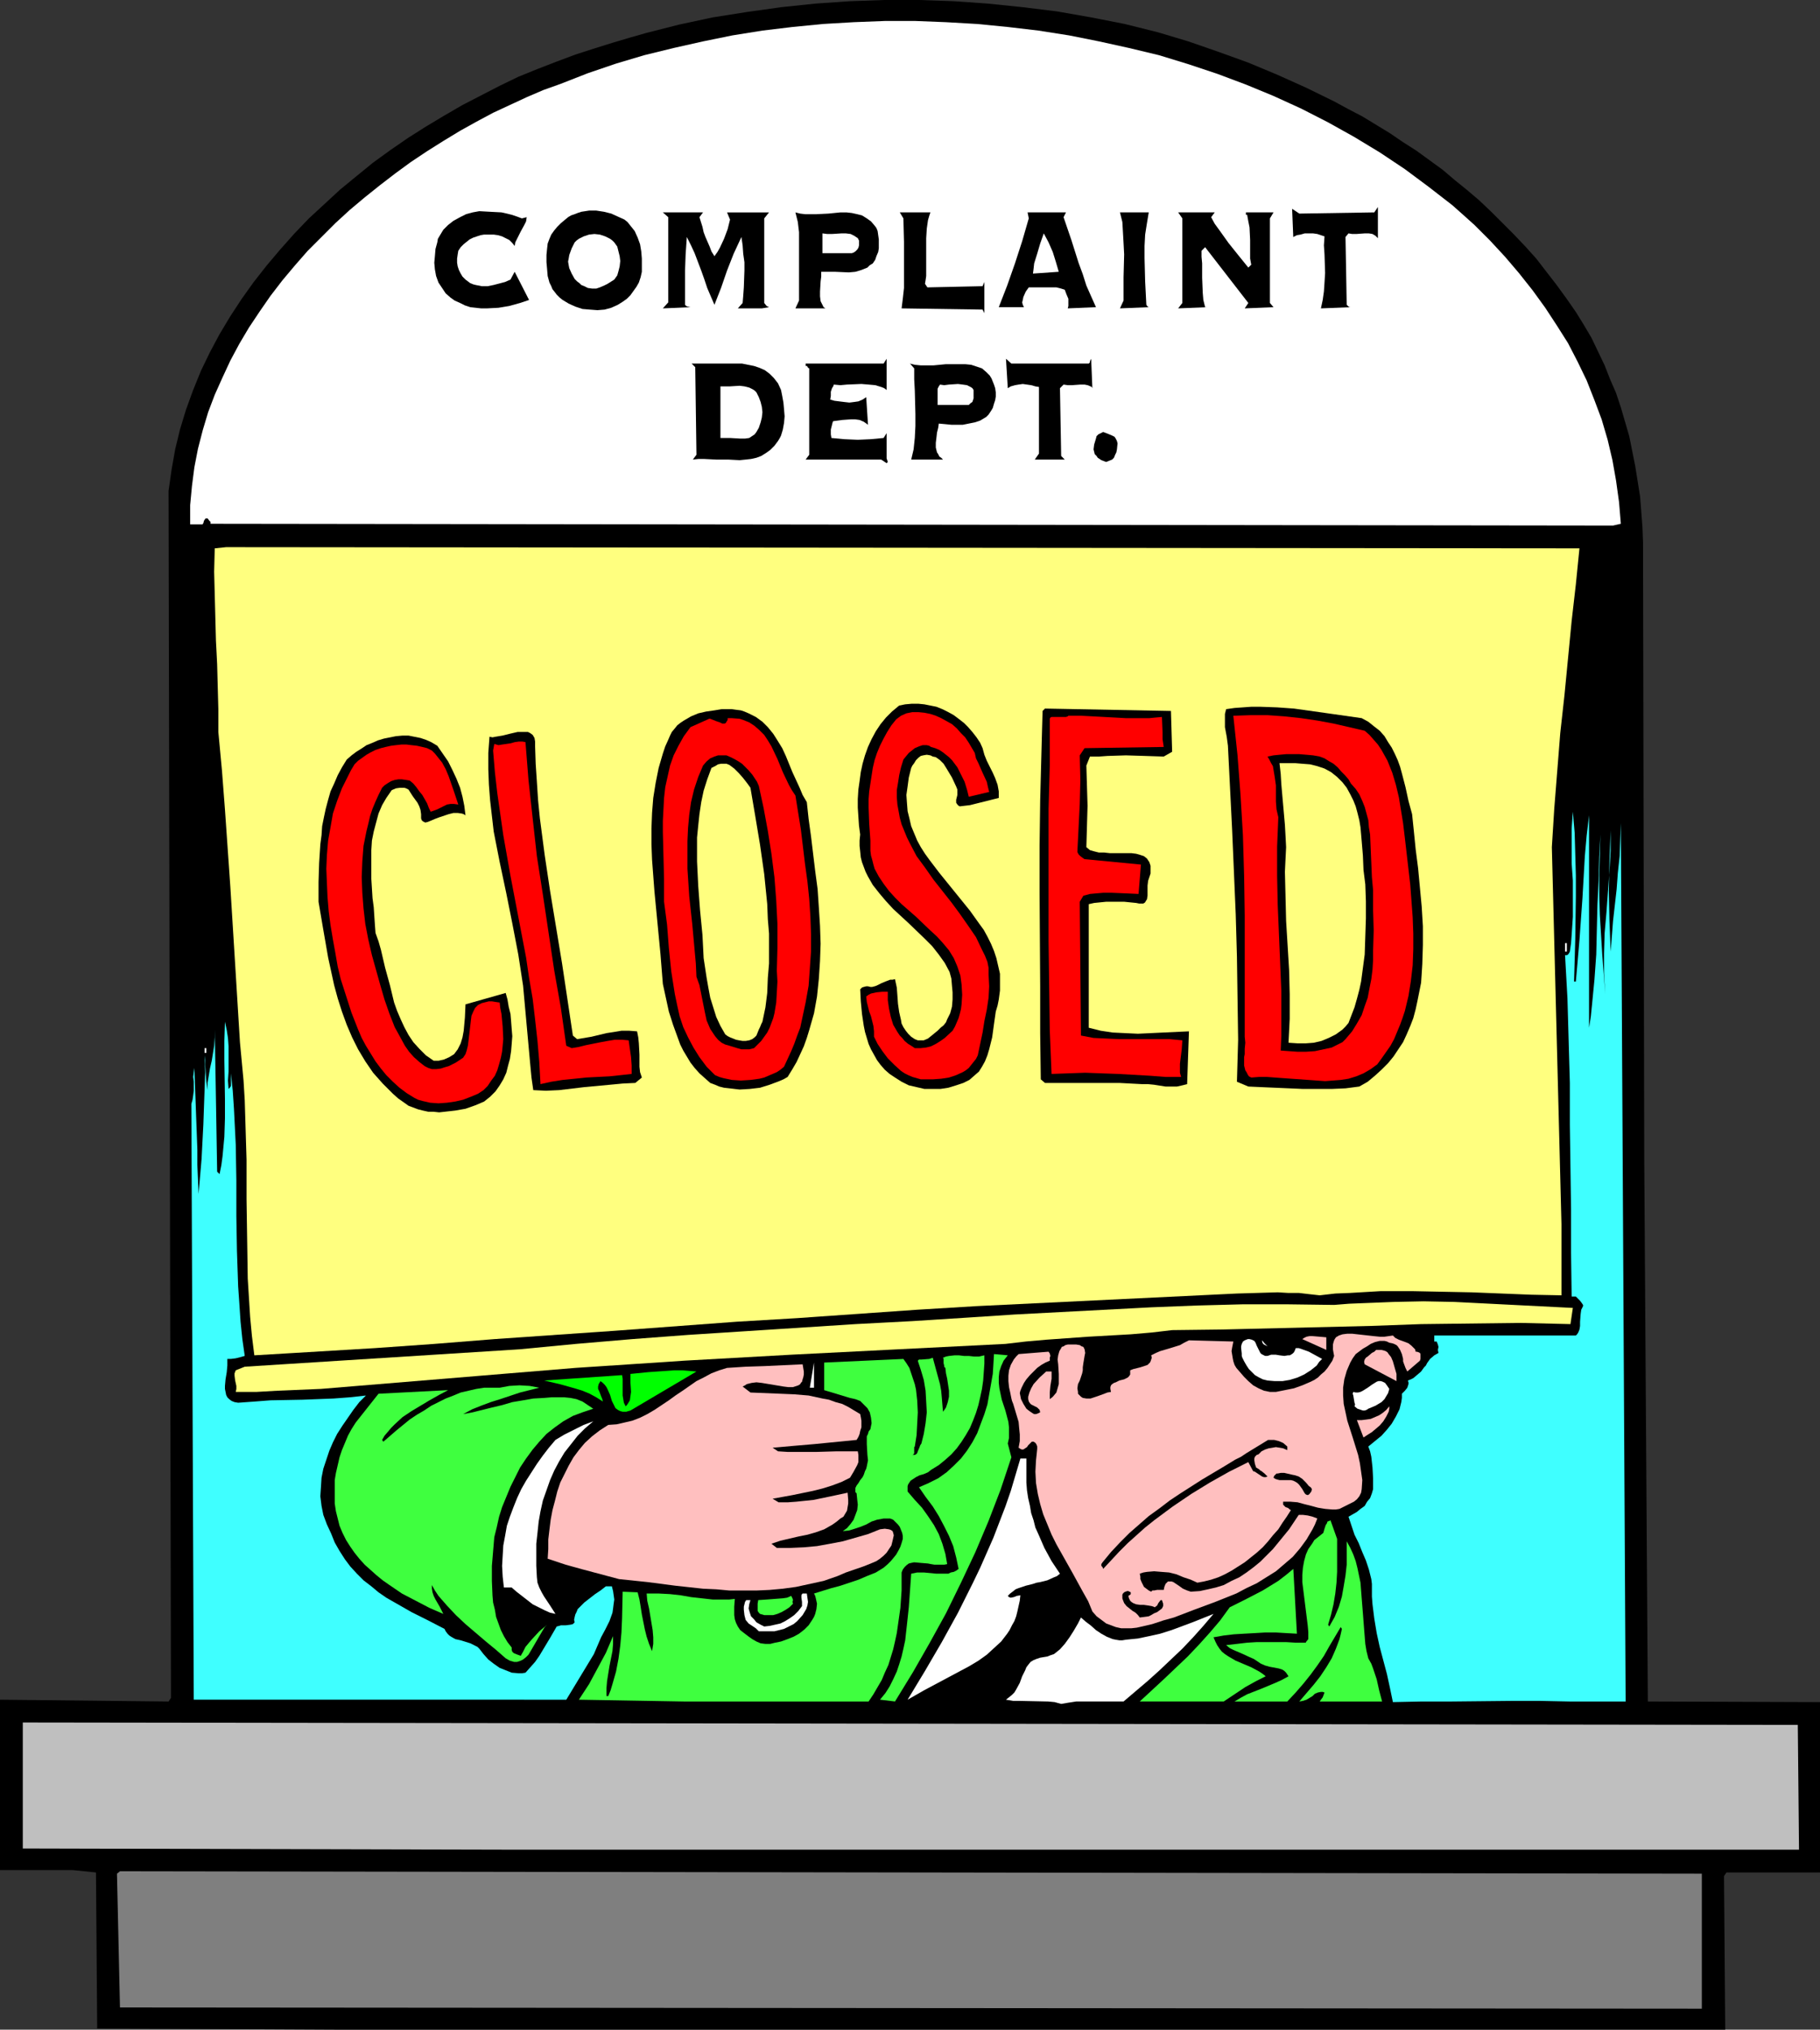 <?xml version="1.0" encoding="UTF-8" standalone="no"?>
<svg
   version="1.0"
   width="129.724mm"
   height="144.645mm"
   id="svg68"
   sodipodi:docname="Complaints - Closed.wmf"
   xmlns:inkscape="http://www.inkscape.org/namespaces/inkscape"
   xmlns:sodipodi="http://sodipodi.sourceforge.net/DTD/sodipodi-0.dtd"
   xmlns="http://www.w3.org/2000/svg"
   xmlns:svg="http://www.w3.org/2000/svg">
  <rect width="100%" height="100%" fill="#333333" stroke="none"/>
  <sodipodi:namedview
     id="namedview68"
     pagecolor="#ffffff"
     bordercolor="#000000"
     borderopacity="0.25"
     inkscape:showpageshadow="2"
     inkscape:pageopacity="0.0"
     inkscape:pagecheckerboard="0"
     inkscape:deskcolor="#d1d1d1"
     inkscape:document-units="mm" />
  <defs
     id="defs1">
    <pattern
       id="WMFhbasepattern"
       patternUnits="userSpaceOnUse"
       width="6"
       height="6"
       x="0"
       y="0" />
  </defs>
  <path
     style="fill:#000000;fill-opacity:1;fill-rule:evenodd;stroke:none"
     d="m 424.523,84.032 2.101,3.394 2.101,3.555 1.778,3.717 1.778,3.717 1.454,3.717 1.616,3.717 1.293,3.878 1.131,3.878 1.131,3.878 0.808,4.04 0.808,4.04 0.646,4.04 0.646,4.04 0.323,4.04 0.323,4.202 0.162,4.202 0.323,166.124 0.97,146.086 46.379,0.162 v 45.894 h -25.21 l -0.646,0.97 0.323,41.369 H 92.597 l -66.418,-0.323 -0.323,-42.016 -3.07,-0.323 -3.232,-0.323 H 13.413 10.342 7.11 3.555 0 v -45.894 l 45.41,0.485 0.646,-0.97 -0.646,-325.137 0.808,-5.656 0.97,-5.494 1.293,-5.333 1.616,-5.333 1.939,-5.333 2.101,-5.171 2.424,-5.01 2.586,-4.848 2.909,-4.848 3.07,-4.686 3.232,-4.525 3.555,-4.525 3.555,-4.202 3.878,-4.363 3.878,-4.04 4.202,-3.878 4.202,-3.878 4.525,-3.717 4.363,-3.555 4.686,-3.394 4.686,-3.232 4.848,-3.07 4.848,-2.909 5.01,-2.909 5.01,-2.586 5.01,-2.586 5.01,-2.424 5.171,-2.101 5.01,-1.939 5.171,-1.939 5.01,-1.616 5.171,-1.616 4.363,-1.293 4.525,-1.293 8.888,-2.262 9.05,-1.939 9.211,-1.454 9.211,-1.293 9.211,-0.97 9.373,-0.646 L 238.198,0 h 9.373 l 9.373,0.323 9.211,0.646 9.373,0.97 9.211,1.131 9.211,1.616 9.05,1.778 9.05,2.262 8.08,2.424 7.918,2.747 8.08,2.909 7.757,3.232 7.918,3.555 7.595,3.717 3.878,2.101 3.717,1.939 3.717,2.262 3.717,2.262 3.555,2.424 3.555,2.262 3.555,2.586 3.555,2.586 3.232,2.747 3.394,2.747 3.232,2.747 3.232,3.07 3.07,3.07 3.07,3.07 3.07,3.232 2.909,3.232 2.747,3.555 2.747,3.555 2.586,3.555 z"
     id="path1" />
  <path
     style="fill:#ffffff;fill-opacity:1;fill-rule:evenodd;stroke:none"
     d="m 397.212,60.6 4.202,4.202 4.04,4.363 3.717,4.363 3.717,4.686 3.394,4.686 3.07,4.686 3.07,4.848 2.586,5.01 2.424,5.01 2.101,5.333 1.939,5.171 1.616,5.494 1.293,5.494 0.97,5.494 0.808,5.818 0.485,5.818 -2.101,0.485 -377.82,-0.485 v -0.485 l -0.323,-0.323 -0.485,-0.646 h -0.485 l -0.162,0.162 -0.323,0.485 -0.162,0.646 -0.162,0.162 v 0.162 h -3.394 v -5.171 l 0.485,-5.171 0.646,-5.01 0.97,-5.01 1.293,-5.01 1.454,-4.848 1.778,-4.686 2.101,-4.686 2.101,-4.525 2.424,-4.525 2.586,-4.363 2.909,-4.363 2.909,-4.202 3.232,-4.202 3.394,-4.04 3.394,-3.878 3.717,-3.717 3.717,-3.717 3.878,-3.555 4.04,-3.394 4.04,-3.232 4.202,-3.232 4.202,-3.07 4.363,-2.909 4.363,-2.747 4.525,-2.747 4.363,-2.424 4.525,-2.424 4.525,-2.101 4.525,-2.101 4.525,-1.939 4.525,-1.616 7.434,-2.909 7.595,-2.586 7.595,-2.262 7.918,-1.939 7.918,-1.778 7.918,-1.616 8.08,-1.293 8.08,-0.97 8.242,-0.808 8.242,-0.485 8.403,-0.323 h 8.242 l 8.242,0.323 8.403,0.485 8.242,0.808 8.242,0.97 8.242,1.293 8.08,1.616 8.08,1.778 8.08,1.939 7.918,2.424 7.757,2.586 7.757,2.909 7.434,3.07 7.434,3.394 7.272,3.717 6.949,3.878 6.949,4.202 6.787,4.525 6.302,4.686 6.464,5.01 2.909,2.586 z"
     id="path2" />
  <path
     style="fill:#000000;fill-opacity:1;fill-rule:evenodd;stroke:none"
     d="m 371.195,64.155 -0.323,-0.323 -0.323,-0.323 -0.808,-0.485 -0.97,-0.162 h -1.131 l -2.262,0.162 h -1.131 l -0.97,-0.162 -0.808,0.97 0.323,18.261 0.323,0.323 0.162,0.162 0.323,0.162 h 0.323 l -8.08,0.323 0.485,-2.262 0.323,-2.262 0.162,-2.424 0.162,-2.586 -0.162,-5.01 -0.162,-2.424 0.162,-2.424 -0.97,-0.323 -0.97,-0.323 -1.131,-0.162 h -1.131 -1.131 l -1.131,0.323 -0.97,0.162 -0.97,0.485 v 0.323 l -0.323,-7.918 1.939,1.293 20.2,-0.323 0.97,-1.454 z"
     id="path3" />
  <path
     style="fill:#000000;fill-opacity:1;fill-rule:evenodd;stroke:none"
     d="m 140.592,58.822 1.293,-0.323 -0.162,1.131 -0.485,0.97 -0.97,1.778 -0.97,1.939 -0.485,0.97 -0.162,0.97 -0.646,-0.808 -0.808,-0.808 -0.97,-0.485 -0.97,-0.485 -1.131,-0.323 -1.131,-0.162 h -1.293 -1.293 l -0.97,0.162 -0.97,0.323 -0.97,0.323 -0.97,0.485 -0.808,0.646 -0.808,0.646 -0.808,0.808 -0.646,0.97 -0.162,0.97 -0.162,1.131 v 1.131 l 0.162,0.97 0.323,0.97 0.485,0.97 0.485,0.808 0.808,0.808 0.646,0.485 0.646,0.485 0.808,0.323 0.646,0.162 1.616,0.323 h 1.616 l 1.616,-0.323 3.07,-0.808 1.454,-0.646 1.131,-2.101 3.878,7.595 -2.424,0.808 -2.909,0.808 -2.909,0.485 -3.07,0.162 h -1.616 l -1.454,-0.162 -1.454,-0.162 -1.454,-0.485 -1.293,-0.646 -1.454,-0.646 -1.131,-0.808 -1.293,-1.131 -0.97,-1.454 -0.97,-1.454 -0.646,-1.778 -0.323,-1.778 -0.162,-1.778 0.162,-1.778 0.162,-1.939 0.485,-1.778 0.162,-0.97 0.485,-0.808 0.485,-0.808 0.485,-0.808 1.293,-1.293 1.454,-1.131 1.778,-0.97 1.616,-0.808 1.778,-0.485 1.778,-0.323 2.909,0.162 3.07,0.162 1.454,0.323 1.293,0.323 1.454,0.485 z"
     id="path4" />
  <path
     style="fill:#000000;fill-opacity:1;fill-rule:evenodd;stroke:none"
     d="m 168.225,59.145 0.808,0.646 0.646,0.808 0.646,0.808 0.646,0.808 0.808,1.778 0.646,1.778 0.323,1.939 0.162,1.939 v 1.778 1.778 l -0.323,1.454 -0.485,1.454 -0.646,1.131 -0.808,1.131 -0.808,1.131 -0.97,0.97 -1.131,0.808 -1.293,0.808 -1.778,0.808 -1.778,0.485 -1.939,0.162 -2.101,-0.162 -1.939,-0.162 -1.939,-0.646 -1.778,-0.808 -1.616,-0.97 -0.808,-0.646 -0.808,-0.808 -0.485,-0.646 -0.646,-0.808 -0.323,-0.808 -0.485,-0.97 -0.485,-1.778 -0.162,-1.939 -0.162,-1.778 v -1.939 l 0.162,-1.616 0.162,-1.454 0.485,-1.293 0.485,-1.131 0.808,-1.131 0.808,-0.97 0.97,-0.97 0.97,-0.808 0.97,-0.808 0.808,-0.485 0.97,-0.323 0.808,-0.323 0.97,-0.323 2.101,-0.323 h 1.939 l 2.101,0.323 1.939,0.485 1.778,0.808 z"
     id="path5" />
  <path
     style="fill:#000000;fill-opacity:1;fill-rule:evenodd;stroke:none"
     d="m 188.425,58.499 0.808,2.586 0.323,1.454 0.485,1.293 1.131,2.586 0.485,1.293 0.808,1.293 0.808,-1.131 0.646,-1.131 1.131,-2.424 0.97,-2.586 0.323,-1.293 0.323,-1.293 v 0 l -0.808,-1.939 h 11.312 l -1.293,1.616 v 22.785 l 0.646,0.808 0.323,0.162 0.323,0.162 -0.97,0.162 -0.97,0.162 h -2.101 -4.363 l 1.293,-1.454 0.162,-1.939 0.162,-2.262 0.162,-4.525 v -2.262 l -0.323,-2.262 -0.162,-2.262 -0.323,-2.262 -2.101,4.525 -1.778,4.525 -1.616,4.686 -1.778,4.525 -0.97,-2.262 -0.97,-2.262 -0.808,-2.424 -0.808,-2.262 -1.778,-4.686 -0.97,-2.101 -1.131,-2.262 -0.323,4.686 -0.162,4.363 v 6.787 2.424 l 0.323,0.323 0.323,0.162 0.808,0.162 -7.434,0.323 1.454,-1.616 V 58.499 l -1.454,-1.293 h 10.827 z"
     id="path6" />
  <path
     style="fill:#000000;fill-opacity:1;fill-rule:evenodd;stroke:none"
     d="m 236.421,62.216 0.323,2.262 v 1.131 1.293 l -0.162,0.97 -0.485,1.131 -0.323,0.97 -0.646,0.97 -0.808,0.485 -0.646,0.646 -0.808,0.323 -0.808,0.323 -1.616,0.485 -1.778,0.162 -3.717,-0.162 h -3.717 v 1.293 l -0.162,1.293 -0.162,2.747 v 1.293 l 0.162,1.293 0.485,0.97 0.323,0.646 0.485,0.323 h -8.08 l 0.97,-2.101 v -3.07 -3.07 -6.302 -3.07 -2.909 l -0.323,-2.747 -0.646,-2.586 1.293,0.323 1.293,0.162 h 1.454 1.616 l 3.232,-0.162 3.232,-0.323 h 1.616 l 1.454,0.162 1.454,0.323 1.293,0.323 1.293,0.808 1.131,0.808 0.97,1.131 0.485,0.646 z"
     id="path7" />
  <path
     style="fill:#000000;fill-opacity:1;fill-rule:evenodd;stroke:none"
     d="m 250.641,57.206 -0.323,0.97 -0.323,1.131 -0.323,2.262 -0.162,2.586 v 7.918 2.262 l -0.162,1.131 -0.162,0.97 0.646,0.97 14.867,-0.323 0.485,-1.131 v 8.403 l -0.485,-0.97 -21.816,-0.323 0.323,-2.586 0.323,-2.909 v -2.909 -3.07 -6.464 l -0.162,-6.302 -0.97,-1.616 z"
     id="path8" />
  <path
     style="fill:#000000;fill-opacity:1;fill-rule:evenodd;stroke:none"
     d="m 286.516,58.499 2.101,6.141 0.97,3.07 0.97,3.07 1.131,3.07 0.97,3.07 1.293,2.909 1.293,2.909 -7.595,0.323 0.162,-0.646 v -0.646 -1.293 l -0.485,-1.131 -0.485,-1.293 -0.97,-0.323 -1.293,-0.323 h -1.131 -1.293 -1.293 -3.717 l -0.808,1.131 -0.646,1.454 -0.162,0.808 -0.162,0.646 0.162,0.646 0.323,0.646 h -6.787 l 2.262,-5.818 2.101,-5.979 1.939,-5.979 1.778,-6.141 -0.323,-1.616 h 10.342 z"
     id="path9" />
  <path
     style="fill:#000000;fill-opacity:1;fill-rule:evenodd;stroke:none"
     d="m 309.464,57.206 -0.485,2.909 -0.485,3.07 -0.162,3.07 v 3.232 l 0.162,6.302 0.323,6.302 0.323,0.485 0.323,0.162 h 0.162 l -7.918,0.323 0.97,-2.101 v -3.07 -3.232 l 0.162,-6.141 -0.162,-3.07 -0.162,-2.909 -0.162,-2.747 -0.646,-2.586 z"
     id="path10" />
  <path
     style="fill:#000000;fill-opacity:1;fill-rule:evenodd;stroke:none"
     d="m 326.27,58.499 0.97,1.778 1.293,1.778 2.424,3.394 2.586,3.232 2.747,3.394 0.808,-0.808 v 0.162 l -0.323,-1.778 v -1.616 -3.394 l -0.162,-3.394 -0.323,-1.616 -0.323,-1.778 h -0.323 v -0.646 h 7.434 l -0.97,1.616 v 22.785 l 0.97,1.131 -7.757,0.323 0.97,-1.454 -11.635,-15.029 -0.97,0.97 v 1.616 l 0.162,1.778 v 3.878 l 0.162,4.04 0.162,1.939 0.485,1.939 h 0.646 l -7.918,0.323 1.131,-1.454 V 58.822 l -1.131,-1.616 h 9.858 z"
     id="path11" />
  <path
     style="fill:#ffffff;fill-opacity:1;fill-rule:evenodd;stroke:none"
     d="m 165.478,65.286 0.808,1.131 0.323,1.293 0.323,1.293 0.162,1.293 -0.162,1.454 -0.323,1.293 -0.323,1.131 -0.808,1.131 -1.778,1.131 -0.97,0.485 -1.131,0.485 -0.97,0.323 h -1.131 l -1.131,-0.162 -0.97,-0.485 -0.808,-0.323 -0.485,-0.485 -0.646,-0.485 -0.646,-0.646 -0.808,-1.454 -0.646,-1.454 -0.162,-0.808 -0.162,-0.97 0.162,-0.808 0.162,-0.97 0.646,-1.778 0.808,-1.616 0.485,-0.485 0.646,-0.485 1.293,-0.646 1.454,-0.485 1.454,-0.162 1.454,0.162 1.454,0.485 1.293,0.646 0.646,0.485 z"
     id="path12" />
  <path
     style="fill:#ffffff;fill-opacity:1;fill-rule:evenodd;stroke:none"
     d="m 231.088,64.155 0.323,0.646 v 0.646 0.646 l -0.162,0.646 -0.323,0.485 -0.485,0.485 -0.485,0.323 -0.485,0.162 h -7.918 v -5.333 l 1.293,0.162 h 1.293 l 2.586,-0.162 h 1.131 l 1.293,0.162 0.97,0.485 0.485,0.323 z"
     id="path13" />
  <path
     style="fill:#ffffff;fill-opacity:1;fill-rule:evenodd;stroke:none"
     d="m 285.224,73.204 -6.949,0.485 0.162,-1.293 0.162,-1.454 0.808,-2.586 0.808,-2.747 0.97,-2.747 1.293,2.424 1.131,2.586 0.808,2.586 z"
     id="path14" />
  <path
     style="fill:#000000;fill-opacity:1;fill-rule:evenodd;stroke:none"
     d="m 238.845,105.039 -0.646,-0.485 -0.808,-0.323 -1.616,-0.485 -1.778,-0.162 -1.939,-0.162 -3.878,0.162 -1.778,0.162 -1.778,-0.162 -0.162,0.485 -0.323,0.485 -0.323,0.97 v 1.131 l -0.162,0.97 1.131,0.323 1.293,0.162 1.293,0.162 1.454,0.162 1.293,-0.162 1.131,-0.162 1.131,-0.485 0.485,-0.323 0.485,-0.323 0.485,7.434 -1.131,-0.808 -1.131,-0.485 -1.131,-0.162 h -1.293 l -2.262,0.162 -2.424,0.323 -0.162,0.323 -0.162,0.646 -0.323,1.293 v 1.293 l 0.162,0.97 3.394,0.323 3.717,0.162 3.555,-0.162 3.394,-0.323 0.808,-1.293 v 1.778 2.101 1.939 0.97 l 0.323,0.97 -0.323,0.323 -1.454,-0.97 h -20.362 l 0.97,-1.293 V 99.222 l -0.323,-0.162 -0.162,-0.323 -0.162,-0.162 h -0.323 v -0.646 h 21.008 l 0.808,-1.293 z"
     id="path15" />
  <path
     style="fill:#000000;fill-opacity:1;fill-rule:evenodd;stroke:none"
     d="m 293.304,97.929 0.323,-0.323 v -0.323 l 0.323,-0.646 0.323,7.918 -0.162,-0.323 -0.323,-0.162 -0.808,-0.323 -0.808,-0.162 h -1.131 l -2.262,0.162 h -1.131 l -1.131,-0.162 v 0 l -0.97,0.97 0.323,18.261 0.97,0.97 h -8.08 l 1.131,-1.616 v -17.938 l -0.97,-0.162 -1.131,-0.323 -1.131,-0.162 -1.131,-0.162 -1.131,0.162 -0.97,0.162 -1.131,0.323 -0.808,0.485 -0.485,-7.918 1.454,1.293 z"
     id="path16" />
  <path
     style="fill:#000000;fill-opacity:1;fill-rule:evenodd;stroke:none"
     d="m 210.403,105.039 0.323,1.616 0.323,1.778 0.162,1.778 0.162,1.939 -0.162,1.778 -0.323,1.778 -0.485,1.616 -0.323,0.646 -0.485,0.808 -0.97,1.293 -1.131,1.131 -1.131,0.808 -1.293,0.808 -1.293,0.485 -1.454,0.323 -1.454,0.162 -1.616,0.162 -3.07,-0.162 h -3.232 l -3.232,-0.162 h -1.616 l -1.454,0.162 0.97,-1.293 -0.323,-23.593 -0.97,-0.97 h 1.616 1.616 3.555 3.394 1.778 1.616 l 1.616,0.323 1.616,0.323 1.454,0.485 1.454,0.646 1.293,0.97 1.131,1.131 1.131,1.454 z"
     id="path17" />
  <path
     style="fill:#000000;fill-opacity:1;fill-rule:evenodd;stroke:none"
     d="m 268.094,104.555 0.162,1.131 v 1.131 l -0.162,0.97 -0.323,0.97 -0.323,1.131 -0.485,0.808 -0.646,0.97 -0.646,0.646 -1.616,0.97 -1.454,0.485 -1.616,0.323 -1.616,0.323 h -1.454 -1.616 l -1.616,-0.162 -1.778,-0.162 -0.162,1.131 -0.323,1.293 -0.162,1.454 -0.162,1.293 v 1.293 l 0.323,1.293 0.323,0.485 0.323,0.646 0.485,0.323 0.485,0.485 h -8.565 l 0.646,-2.747 0.323,-3.07 0.162,-3.232 v -3.232 l -0.162,-6.302 -0.162,-3.07 v -2.909 l -1.131,-1.293 1.293,0.323 1.616,0.162 h 1.616 1.778 l 3.394,-0.323 h 3.555 1.616 l 1.616,0.162 1.454,0.485 1.454,0.485 1.131,0.97 0.485,0.485 0.485,0.485 0.485,0.808 0.323,0.808 0.323,0.808 z"
     id="path18" />
  <path
     style="fill:#ffffff;fill-opacity:1;fill-rule:evenodd;stroke:none"
     d="m 262.276,105.039 v 1.131 1.131 l -0.162,0.485 -0.162,0.485 -0.485,0.323 -0.485,0.485 h -8.403 v -2.262 -0.808 -0.646 -0.646 l 0.323,-0.646 0.323,-0.485 1.131,0.162 1.293,-0.162 2.424,-0.162 1.293,0.162 1.131,0.162 0.97,0.485 0.485,0.323 z"
     id="path19" />
  <path
     style="fill:#ffffff;fill-opacity:1;fill-rule:evenodd;stroke:none"
     d="m 203.777,105.686 0.646,1.293 0.485,1.293 0.323,1.293 0.162,1.454 -0.162,1.454 -0.323,1.293 -0.485,1.454 -0.646,1.131 -0.485,0.646 -0.485,0.323 -0.485,0.323 -0.485,0.323 -1.131,0.162 h -1.293 l -2.747,-0.162 h -1.293 -1.293 v -13.898 h 1.293 1.293 l 2.586,-0.162 1.293,0.162 1.293,0.323 0.97,0.485 0.485,0.323 z"
     id="path20" />
  <path
     style="fill:#000000;fill-opacity:1;fill-rule:evenodd;stroke:none"
     d="m 301.06,119.422 -0.162,1.616 -0.162,0.808 -0.323,0.646 -0.323,0.808 -0.485,0.485 -0.808,0.323 -0.808,0.323 -1.293,-0.485 -0.97,-0.646 -0.323,-0.485 -0.485,-0.485 -0.162,-0.646 -0.162,-0.646 0.162,-1.293 0.485,-1.616 0.162,-0.646 0.485,-0.485 0.646,-0.323 0.646,-0.323 1.293,0.485 1.131,0.485 0.646,0.323 0.323,0.485 0.323,0.646 z"
     id="path21" />
  <path
     style="fill:#ffff7f;fill-opacity:1;fill-rule:evenodd;stroke:none"
     d="m 425.492,147.702 -0.485,4.848 -0.485,4.848 -1.131,9.858 -0.97,10.019 -0.97,10.019 -1.131,10.181 -0.808,10.181 -0.808,10.181 -0.646,10.342 2.586,101.484 v 19.23 l -8.08,-0.162 -16.16,-0.646 -8.08,-0.162 -8.08,-0.162 h -8.242 l -8.242,0.485 -4.04,0.162 -4.202,0.485 -2.909,-0.323 -2.747,-0.323 h -2.909 l -2.747,-0.162 -5.494,0.162 -5.494,0.162 -70.134,3.394 -15.998,0.97 -16.16,1.131 -16.16,1.131 -16.322,0.97 -32.643,2.424 -16.322,1.131 -16.322,1.131 -8.08,0.646 -8.08,0.646 -15.998,1.131 -16.16,0.97 -8.08,0.485 -8.242,0.485 -0.646,-5.171 -0.485,-5.171 -0.323,-5.171 -0.323,-5.171 -0.162,-10.666 -0.162,-10.666 v -10.666 l -0.323,-10.666 -0.162,-5.333 -0.323,-5.333 -0.485,-5.171 -0.485,-5.171 -1.293,-21.008 -1.293,-20.846 -1.454,-20.846 -0.808,-10.504 -0.97,-10.342 v -6.141 l -0.162,-5.979 -0.162,-6.141 -0.162,-3.232 -0.162,-3.07 -0.323,-12.443 -0.162,-6.141 0.162,-6.302 3.07,-0.323 z"
     id="path22" />
  <path
     style="fill:#000000;fill-opacity:1;fill-rule:evenodd;stroke:none"
     d="m 264.7,201.514 0.485,1.778 0.646,1.616 0.808,1.616 0.808,1.616 0.646,1.454 0.646,1.778 0.323,1.778 v 0.808 0.97 l -2.586,0.646 -2.586,0.646 -2.586,0.646 -2.747,0.323 -0.323,-0.162 -0.323,-0.323 -0.323,-0.485 v -0.808 l 0.323,-1.293 v -0.646 -0.808 l -0.323,-0.808 -1.131,-2.424 -1.454,-2.424 -0.808,-1.293 -0.97,-0.97 -1.131,-0.808 -0.808,-0.162 -0.646,-0.323 -0.97,-0.162 -0.97,0.162 -0.646,0.162 -0.646,0.485 -0.646,0.646 -0.485,0.808 -0.485,0.646 -0.323,0.646 -0.646,2.586 -0.323,2.424 -0.323,2.262 0.162,2.262 0.162,2.101 0.485,1.939 0.485,2.101 0.808,1.939 0.808,1.939 0.97,1.778 1.131,1.778 1.293,1.778 2.586,3.394 5.494,6.787 2.747,3.394 2.424,3.394 1.293,1.778 0.97,1.778 0.97,1.939 0.808,1.939 0.646,1.939 0.485,2.101 0.485,2.101 v 2.262 2.262 l -0.323,2.424 -0.323,1.616 -0.485,1.616 -0.485,3.394 -0.485,3.555 -0.808,3.232 -0.485,1.616 -0.646,1.616 -0.808,1.454 -0.808,1.293 -1.293,1.131 -1.293,1.131 -1.616,0.808 -0.97,0.323 -0.97,0.323 -2.101,0.646 -2.101,0.323 h -2.101 -2.262 l -2.101,-0.485 -2.101,-0.485 -1.939,-0.97 -1.778,-1.131 -1.454,-0.97 -1.293,-1.131 -1.131,-1.293 -0.97,-1.293 -0.808,-1.454 -0.808,-1.454 -0.646,-1.454 -0.97,-3.232 -0.323,-1.616 -0.485,-3.232 -0.323,-3.394 -0.162,-3.232 0.485,-0.485 0.485,-0.162 0.646,-0.162 h 0.485 l 0.646,0.162 h 0.485 l 0.646,-0.162 0.485,-0.162 1.293,-0.646 1.131,-0.485 1.293,-0.485 h 0.646 l 0.646,-0.162 0.485,2.262 0.162,2.101 0.162,2.262 0.323,2.262 0.485,2.101 0.162,0.97 0.485,0.97 0.646,0.97 0.646,0.808 0.808,0.808 0.97,0.646 0.808,0.323 h 0.485 0.646 0.485 l 1.131,-0.485 0.808,-0.646 1.778,-1.454 0.808,-0.808 0.808,-0.646 0.646,-0.808 0.323,-0.808 0.808,-1.616 0.485,-1.778 0.162,-1.939 v -1.939 l -0.162,-1.778 -0.162,-1.939 -0.485,-1.778 -1.293,-2.424 -1.616,-2.262 -1.778,-2.262 -2.101,-2.101 -4.202,-4.04 -4.202,-3.878 -1.939,-2.101 -1.778,-2.101 -1.778,-2.262 -1.293,-2.262 -0.646,-1.293 -0.485,-1.293 -0.485,-1.293 -0.323,-1.293 -0.162,-1.616 -0.162,-1.454 v -1.454 l 0.162,-1.616 -0.323,-2.424 -0.162,-2.424 -0.162,-2.424 v -2.262 l 0.162,-2.586 0.323,-2.262 0.323,-2.424 0.485,-2.262 0.646,-2.262 0.808,-2.262 0.97,-2.101 1.131,-2.101 1.293,-1.939 1.454,-1.778 1.616,-1.616 1.939,-1.616 1.616,-0.323 1.778,-0.162 h 1.778 l 1.616,0.162 1.616,0.323 1.616,0.323 1.616,0.646 1.616,0.808 1.454,0.808 1.293,0.97 1.454,1.131 1.131,1.131 1.131,1.293 1.131,1.454 0.97,1.454 z"
     id="path23" />
  <path
     style="fill:#000000;fill-opacity:1;fill-rule:evenodd;stroke:none"
     d="m 366.832,193.434 1.778,0.97 1.616,1.293 1.454,1.131 1.293,1.454 0.97,1.616 0.97,1.454 0.808,1.616 0.808,1.778 0.646,1.778 0.485,1.778 0.97,3.717 0.808,3.717 0.97,3.555 0.485,4.686 0.485,4.848 0.646,5.01 0.485,5.171 0.485,5.171 0.323,5.333 v 5.01 l -0.162,5.171 -0.162,2.586 -0.162,2.424 -0.485,2.424 -0.485,2.424 -0.485,2.262 -0.646,2.424 -0.808,2.101 -0.97,2.262 -0.97,2.101 -1.293,1.939 -1.293,1.939 -1.454,1.778 -1.778,1.778 -1.778,1.616 -1.939,1.616 -2.262,1.293 -3.717,0.485 -3.717,0.162 h -3.878 -3.878 l -7.434,-0.323 -3.717,-0.162 -3.555,-0.162 -3.07,-1.293 0.323,-11.312 -0.162,-11.15 -0.162,-11.312 -0.323,-11.312 -0.97,-22.785 -1.131,-22.624 -0.323,-2.424 -0.485,-2.586 v -1.293 -1.131 -1.131 l 0.323,-1.293 2.262,-0.323 2.262,-0.162 2.262,-0.162 h 2.424 l 4.525,0.162 4.525,0.323 9.211,1.293 z"
     id="path24" />
  <path
     style="fill:#000000;fill-opacity:1;fill-rule:evenodd;stroke:none"
     d="m 315.766,202.484 -2.262,1.293 -5.01,-0.162 -5.171,-0.162 -5.01,0.162 -2.262,0.162 h -2.424 l -0.97,2.424 0.162,5.494 0.162,5.333 -0.162,5.494 -0.162,5.656 0.97,0.808 1.131,0.323 1.293,0.323 h 1.454 l 1.454,0.162 h 2.909 2.909 l 1.293,0.162 1.131,0.323 0.97,0.323 0.808,0.646 0.646,0.97 0.162,0.485 0.162,0.485 v 0.646 0.646 0.808 l -0.323,0.97 -0.162,0.485 -0.162,0.485 -0.162,1.293 v 1.454 1.293 l -0.162,0.97 -0.323,0.485 -0.162,0.323 -0.485,0.323 h -0.485 -0.646 l -0.808,-0.162 -3.232,-0.323 h -3.232 -1.616 l -1.616,0.162 -1.616,0.162 -1.454,0.323 v 33.289 0 l 3.232,0.808 3.232,0.485 3.394,0.162 3.394,0.162 6.787,-0.323 6.949,-0.323 -0.485,14.221 -1.293,0.323 -1.454,0.323 h -1.454 -1.616 l -3.07,-0.485 -1.616,-0.162 h -1.616 l -3.07,-0.162 -3.07,-0.162 h -6.626 -6.787 -6.626 v 0 l -1.131,-0.97 -0.162,-12.443 v -12.605 l -0.162,-25.209 v -12.605 l 0.162,-12.282 0.323,-12.282 0.162,-5.979 0.162,-5.818 0.646,-0.646 33.936,0.646 z"
     id="path25" />
  <path
     style="fill:#000000;fill-opacity:1;fill-rule:evenodd;stroke:none"
     d="m 217.352,216.058 0.485,4.525 0.646,4.686 1.131,9.373 0.646,4.848 0.323,4.848 0.323,5.01 0.162,4.848 -0.162,4.686 -0.323,4.848 -0.485,4.686 -0.808,4.525 -0.646,2.262 -0.646,2.262 -0.646,2.101 -0.808,2.262 -0.97,2.101 -0.97,2.101 -1.131,1.939 -1.293,2.101 -1.131,0.646 -1.131,0.485 -2.586,0.97 -2.586,0.808 -2.747,0.323 -2.747,0.162 -2.747,-0.323 -1.454,-0.162 -1.293,-0.323 -1.131,-0.485 -1.293,-0.485 -1.454,-1.293 -1.454,-1.293 -1.293,-1.454 -1.131,-1.454 -0.97,-1.616 -0.97,-1.616 -0.808,-1.616 -0.646,-1.778 -1.293,-3.555 -1.131,-3.555 -1.616,-7.434 -0.323,-4.04 -0.323,-4.04 -0.808,-8.403 -0.808,-8.403 -0.646,-8.565 -0.162,-4.202 v -4.202 l 0.162,-4.202 0.323,-4.04 0.646,-4.04 0.808,-4.04 1.131,-3.878 0.646,-1.939 0.808,-1.778 0.485,-1.131 0.485,-0.97 0.808,-0.97 0.646,-0.808 0.808,-0.646 0.97,-0.646 1.939,-1.131 1.939,-0.808 2.101,-0.485 2.262,-0.323 1.939,-0.323 h 1.454 1.293 l 1.131,0.162 1.293,0.162 0.97,0.323 1.131,0.485 0.97,0.485 0.97,0.485 1.778,1.293 1.454,1.454 1.454,1.778 1.131,1.778 1.293,2.101 0.97,2.101 1.778,4.363 1.939,4.202 0.808,1.939 z"
     id="path26" />
  <path
     style="fill:#ff0000;fill-opacity:1;fill-rule:evenodd;stroke:none"
     d="m 262.6,202.807 0.323,1.454 0.646,1.293 1.131,2.586 1.131,2.424 0.323,1.454 0.323,1.293 -5.494,1.293 -0.485,-1.939 -0.646,-2.101 -0.97,-1.939 -0.97,-1.939 -1.454,-1.939 -0.808,-0.808 -0.808,-0.646 -0.808,-0.646 -0.97,-0.646 -1.131,-0.485 -1.131,-0.323 -0.485,-0.323 -0.646,-0.162 h -1.131 l -0.97,0.323 -1.131,0.485 -0.808,0.646 -0.808,0.646 -0.808,0.97 -0.646,0.808 -0.646,2.101 -0.485,2.101 -0.323,2.101 -0.323,1.939 v 1.939 l 0.162,1.939 0.323,1.778 0.323,1.778 0.485,1.778 1.454,3.555 0.808,1.616 1.778,3.394 2.262,3.07 2.262,3.232 2.424,3.07 2.424,3.07 2.262,3.07 2.262,3.232 2.101,3.07 1.616,3.394 0.808,1.616 0.646,1.616 0.323,1.616 v 1.778 l 0.162,3.232 -0.162,3.07 -0.485,3.232 -0.646,3.07 -0.485,3.07 -1.293,6.141 -0.485,0.97 -0.646,0.808 -0.646,0.808 -0.646,0.808 -0.808,0.646 -0.808,0.485 -1.778,0.808 -1.939,0.646 -2.101,0.323 -2.262,0.162 h -2.101 -1.131 l -1.131,-0.323 -1.131,-0.323 -1.131,-0.485 -0.97,-0.485 -0.97,-0.646 -1.778,-1.616 -1.778,-1.778 -1.454,-1.939 -1.293,-1.939 -0.97,-1.939 v -1.454 l -0.162,-1.454 -0.646,-2.586 -0.485,-1.293 -0.323,-1.293 -0.323,-1.293 -0.162,-1.454 0.646,-0.485 0.646,-0.323 1.454,-0.323 1.616,-0.162 h 1.454 v 2.262 l 0.323,2.262 0.485,2.262 0.646,2.101 1.131,1.939 0.646,0.97 0.646,0.646 0.646,0.808 0.97,0.808 0.808,0.485 0.97,0.646 h 1.616 l 1.454,-0.162 1.293,-0.323 1.293,-0.646 1.293,-0.808 1.131,-0.808 2.101,-1.939 0.646,-1.131 0.485,-1.131 0.485,-1.131 0.323,-1.131 0.323,-1.293 0.162,-1.293 0.162,-2.586 -0.162,-2.747 -0.323,-2.424 -0.808,-2.424 -0.97,-2.262 -1.293,-2.101 -1.616,-1.939 -1.616,-1.778 -1.939,-1.778 -3.717,-3.555 -3.878,-3.394 -1.778,-1.778 -1.616,-1.778 -1.454,-1.939 -1.293,-1.939 -1.131,-2.101 -0.323,-1.131 -0.323,-1.293 -0.323,-1.131 -0.162,-1.293 v -1.293 -1.454 l -0.323,-4.525 -0.162,-4.363 v -2.262 l 0.162,-2.101 0.323,-2.101 0.323,-2.101 0.323,-2.101 0.485,-2.101 0.646,-1.939 0.808,-1.939 0.97,-1.939 0.97,-1.778 1.131,-1.778 1.293,-1.616 0.646,-0.485 0.646,-0.485 1.454,-0.646 1.616,-0.323 h 1.616 l 1.616,0.162 1.616,0.323 1.454,0.485 1.454,0.646 1.454,0.808 1.454,0.808 1.293,1.131 1.131,1.293 1.131,1.131 0.97,1.454 z"
     id="path27" />
  <path
     style="fill:#ff0000;fill-opacity:1;fill-rule:evenodd;stroke:none"
     d="m 313.019,193.111 0.162,4.04 v 1.939 l 0.323,2.101 -21.331,0.323 -1.293,1.939 0.162,6.626 -0.162,6.464 -0.323,6.464 -0.323,6.464 0.323,0.646 0.485,0.485 0.646,0.485 0.485,0.323 15.19,1.454 -0.646,7.918 -3.555,-0.162 -3.878,-0.162 h -1.939 l -1.939,0.162 -1.778,0.162 -1.778,0.485 -0.97,1.616 0.323,36.037 3.394,0.646 3.394,0.162 3.555,0.162 h 3.394 3.232 3.555 3.394 l 3.394,0.323 -0.162,2.424 -0.323,2.586 -0.162,1.293 v 1.131 1.293 l 0.323,1.131 h -4.202 l -4.202,-0.323 -8.565,-0.485 -4.525,-0.162 -4.363,-0.162 -4.525,0.162 -4.525,0.162 -0.485,-11.797 -0.162,-11.958 -0.162,-11.958 v -23.917 -11.797 l 0.323,-11.635 v -11.312 -0.646 -0.323 -0.323 l 0.162,-0.323 0.323,-0.162 h 0.323 0.808 1.939 0.808 l 0.485,-0.162 0.162,-0.162 h 3.555 l 3.07,0.162 5.979,0.323 2.909,0.162 h 3.07 3.232 l 1.616,-0.162 z"
     id="path28" />
  <path
     style="fill:#ff0000;fill-opacity:1;fill-rule:evenodd;stroke:none"
     d="m 367.64,196.828 1.293,1.131 1.131,1.293 1.131,1.293 0.97,1.454 0.808,1.454 0.808,1.454 0.646,1.616 0.646,1.616 0.97,3.232 0.808,3.394 1.131,6.949 0.485,4.04 0.485,4.202 0.97,8.403 0.323,4.363 0.323,4.363 0.162,4.363 v 4.202 l -0.162,4.363 -0.485,4.202 -0.646,4.04 -0.97,4.04 -0.646,1.939 -0.646,1.778 -0.808,1.939 -0.808,1.939 -0.97,1.778 -1.131,1.616 -1.131,1.616 -1.293,1.778 -1.778,1.293 -1.939,1.131 -1.939,0.808 -2.101,0.646 -2.101,0.323 -2.101,0.162 -2.101,0.162 -2.262,-0.162 -4.525,-0.323 -4.525,-0.323 -4.363,-0.323 h -2.101 l -2.101,0.162 -0.646,-0.323 -0.323,-0.485 -0.323,-0.646 -0.323,-0.485 -0.323,-1.293 v -2.262 l 0.162,-0.808 v -1.454 l 0.162,-1.616 -0.162,-1.616 v -21.816 -10.827 l -0.162,-10.827 -0.323,-10.827 -0.646,-10.827 -0.808,-10.666 -1.131,-10.666 4.686,-0.162 h 4.525 l 4.525,0.323 4.525,0.485 4.363,0.646 4.363,0.808 z"
     id="path29" />
  <path
     style="fill:#ff0000;fill-opacity:1;fill-rule:evenodd;stroke:none"
     d="m 214.281,214.28 1.454,9.05 1.131,9.373 0.646,4.686 0.485,4.686 0.323,4.848 0.162,4.686 v 4.686 l -0.323,4.686 -0.323,4.525 -0.808,4.525 -0.97,4.525 -0.485,2.262 -0.808,2.101 -0.808,2.262 -0.808,1.939 -0.97,2.101 -0.97,2.101 -0.97,0.808 -0.97,0.646 -1.131,0.485 -1.131,0.485 -1.131,0.485 -1.293,0.323 -2.424,0.323 -2.586,0.162 -2.424,-0.162 -2.262,-0.485 -1.131,-0.323 -1.131,-0.485 -1.131,-1.131 -1.131,-1.131 -1.939,-2.586 -1.616,-2.586 -1.454,-2.747 -1.293,-2.747 -0.97,-2.909 -0.646,-2.909 -0.646,-3.07 -0.485,-3.07 -0.485,-3.07 -0.646,-6.302 -0.485,-6.302 -0.808,-6.141 v -6.141 l -0.162,-6.302 -0.162,-6.302 v -3.07 l 0.162,-3.07 0.162,-3.07 0.323,-2.909 0.646,-2.909 0.646,-2.909 0.97,-2.747 1.293,-2.586 1.454,-2.586 1.778,-2.424 4.686,-2.101 0.323,-0.162 h 0.323 l 0.808,0.323 0.808,0.323 0.97,0.323 0.646,0.323 h 0.323 0.323 l 0.323,-0.162 0.162,-0.323 0.323,-0.485 v -0.485 h 1.131 l 2.101,0.162 0.97,0.323 1.616,0.646 1.454,0.97 1.293,1.131 1.293,1.293 0.97,1.454 0.97,1.616 1.616,3.394 1.454,3.555 1.616,3.394 0.808,1.454 z"
     id="path30" />
  <path
     style="fill:#000000;fill-opacity:1;fill-rule:evenodd;stroke:none"
     d="m 144.147,200.868 0.162,4.848 0.323,4.848 0.323,5.01 0.485,4.848 1.293,9.858 1.454,9.696 3.232,19.553 1.454,9.696 1.454,9.696 1.131,0.97 3.878,-0.646 4.04,-0.97 2.101,-0.323 1.939,-0.323 h 2.101 l 2.101,0.162 0.323,1.616 0.162,1.616 0.162,3.07 v 3.232 l 0.162,1.454 0.485,1.454 -1.778,1.454 v 0 l -3.394,0.162 -3.394,0.323 -6.949,0.646 -6.787,0.808 -3.555,0.162 -3.394,-0.162 -0.485,-3.394 -0.323,-3.394 -0.646,-7.11 -0.646,-7.11 -0.646,-7.11 -0.646,-4.202 -0.646,-4.202 -1.616,-8.403 -1.616,-8.08 -1.778,-8.403 -1.616,-8.242 -0.485,-4.202 -0.485,-4.202 -0.323,-4.202 -0.162,-4.202 v -4.363 l 0.323,-4.363 0.808,0.162 0.808,-0.162 1.939,-0.323 1.939,-0.485 2.101,-0.485 h 0.97 0.97 0.808 l 0.646,0.323 0.646,0.485 0.485,0.808 0.162,0.97 v 0.485 z"
     id="path31" />
  <path
     style="fill:#000000;fill-opacity:1;fill-rule:evenodd;stroke:none"
     d="m 117.806,200.868 1.454,2.101 1.454,2.101 1.131,2.262 1.131,2.424 0.97,2.424 0.646,2.424 0.485,2.424 0.323,2.586 -0.485,-0.323 -0.485,-0.162 -1.131,-0.162 h -1.131 l -1.293,0.323 -2.424,0.808 -1.293,0.485 -1.131,0.485 -0.808,0.323 -0.646,0.162 -0.323,-0.162 -0.323,-0.162 -0.323,-0.323 -0.162,-0.485 v -1.131 l -0.162,-1.131 -0.323,-0.97 -0.485,-0.97 -1.293,-1.778 -1.131,-1.778 -0.646,-0.323 -0.485,-0.162 h -1.131 l -1.131,0.162 -1.131,0.485 -1.454,2.101 -1.131,1.939 -0.97,2.262 -0.646,2.424 -0.646,2.424 -0.485,2.424 -0.162,2.586 v 2.586 5.171 l 0.323,5.171 0.323,2.424 0.162,2.424 0.162,2.424 0.162,2.101 0.808,2.262 0.646,2.262 1.131,4.848 1.293,4.686 1.131,4.686 0.808,2.262 0.97,2.262 0.97,2.101 1.131,2.101 1.293,1.939 1.616,1.778 1.778,1.778 2.101,1.454 h 0.646 0.646 l 1.454,-0.323 1.454,-0.646 1.293,-0.808 0.485,-0.646 0.485,-0.646 0.808,-1.616 0.485,-1.616 0.323,-1.778 0.323,-3.555 0.162,-3.555 10.827,-3.07 0.485,1.778 0.323,1.939 0.485,1.939 0.162,1.939 0.162,2.101 0.162,1.939 -0.162,2.101 -0.162,1.939 -0.323,2.101 -0.485,1.778 -0.485,1.939 -0.808,1.778 -0.97,1.616 -1.131,1.616 -1.454,1.454 -1.616,1.293 -2.262,0.97 -2.747,0.97 -2.747,0.485 -2.909,0.323 -1.454,0.162 -1.454,-0.162 h -1.454 l -1.454,-0.323 -1.293,-0.323 -1.293,-0.485 -1.293,-0.485 -1.131,-0.808 -1.616,-1.131 -1.454,-1.293 -1.454,-1.454 -1.293,-1.293 -1.293,-1.454 -1.293,-1.454 -2.101,-3.07 -1.939,-3.232 -1.616,-3.232 -1.454,-3.394 -1.293,-3.555 -1.131,-3.555 -0.97,-3.555 -0.808,-3.717 -0.808,-3.717 -1.293,-7.434 -1.293,-7.595 v -5.333 l 0.162,-5.171 0.323,-5.01 0.323,-2.424 0.162,-2.424 0.485,-2.424 0.485,-2.262 0.646,-2.424 0.646,-2.262 0.97,-2.101 0.97,-2.262 1.131,-2.101 1.293,-2.101 1.293,-1.131 1.293,-0.97 1.293,-0.808 1.454,-0.97 1.616,-0.646 1.454,-0.646 1.616,-0.485 1.616,-0.323 1.616,-0.323 1.778,-0.162 h 1.616 l 1.616,0.323 1.616,0.323 1.454,0.485 1.454,0.646 z"
     id="path32" />
  <path
     style="fill:#ff0000;fill-opacity:1;fill-rule:evenodd;stroke:none"
     d="m 141.561,199.898 0.808,10.181 1.131,10.342 1.131,10.181 1.616,10.342 3.07,20.523 1.778,10.019 1.454,10.181 1.454,0.646 1.939,-0.323 1.939,-0.485 4.04,-0.808 1.778,-0.323 1.939,-0.323 h 1.939 l 1.778,0.162 0.646,4.525 0.162,2.262 v 1.131 1.131 l -2.909,0.323 -3.07,0.323 -6.302,0.323 -3.07,0.323 -3.232,0.323 -3.07,0.485 -2.909,0.646 -0.323,-5.979 -0.485,-5.656 -0.646,-5.818 -0.646,-5.494 -0.97,-5.656 -0.808,-5.494 -2.101,-10.989 -2.101,-10.989 -1.939,-10.989 -1.616,-11.312 -0.646,-5.656 -0.485,-5.818 0.323,-1.778 1.131,0.323 0.97,-0.162 2.262,-0.323 1.131,-0.323 1.131,-0.162 h 0.97 z"
     id="path33" />
  <path
     style="fill:#ff0000;fill-opacity:1;fill-rule:evenodd;stroke:none"
     d="m 116.352,202.161 0.808,0.808 0.646,0.808 1.293,1.616 0.97,1.778 0.808,1.939 1.293,3.717 1.293,3.878 -1.131,-0.162 h -0.97 l -0.97,0.162 -0.97,0.485 -1.616,0.808 -1.778,0.646 -0.485,-0.97 -0.485,-1.293 -1.293,-2.262 -0.808,-0.97 -0.808,-1.131 -0.808,-0.97 -0.97,-0.808 -0.97,-0.162 -1.131,-0.162 h -0.97 l -0.97,0.162 -0.97,0.323 -0.808,0.485 -0.97,0.646 -0.646,0.646 -0.97,1.939 -0.808,1.778 -0.808,1.939 -0.646,1.939 -0.485,2.101 -0.485,1.939 -0.808,4.04 -0.323,4.202 -0.162,4.202 0.162,4.202 0.323,4.202 0.485,4.202 0.808,4.202 0.97,4.202 1.131,4.04 1.131,4.04 1.131,3.878 1.293,3.717 1.454,3.717 0.808,1.454 0.97,1.778 0.97,1.778 1.131,1.616 1.293,1.454 1.454,1.293 1.454,1.131 0.97,0.485 0.97,0.323 h 1.131 l 1.293,-0.162 0.97,-0.323 1.131,-0.323 1.939,-0.97 1.939,-1.293 0.646,-0.97 0.323,-0.97 0.323,-1.293 0.162,-1.293 0.323,-2.747 0.323,-2.747 0.162,-1.293 0.485,-1.131 0.485,-0.97 0.808,-0.808 0.97,-0.485 0.646,-0.162 0.646,-0.162 0.646,-0.162 h 0.808 l 0.97,0.162 1.131,0.162 0.162,1.454 0.323,1.616 0.323,3.394 0.162,3.394 -0.162,1.778 -0.162,1.616 -0.323,1.616 -0.485,1.778 -0.485,1.616 -0.646,1.454 -0.97,1.293 -0.97,1.454 -1.131,1.131 -1.454,0.97 -1.939,0.808 -2.101,0.808 -2.101,0.485 -2.262,0.323 -2.262,0.162 -2.262,-0.162 -2.101,-0.485 -1.131,-0.323 -0.97,-0.485 -2.101,-1.293 -1.939,-1.454 -1.778,-1.616 -1.778,-1.778 -1.454,-1.778 -1.454,-1.939 -1.293,-2.101 -1.293,-2.101 -1.131,-2.101 -0.97,-2.262 -1.778,-4.525 -1.454,-4.525 -1.454,-4.525 -0.808,-3.394 -0.646,-3.717 -0.646,-3.555 -0.646,-3.878 -0.485,-3.717 -0.323,-3.878 -0.162,-3.717 -0.162,-3.878 0.162,-3.717 0.323,-3.878 0.646,-3.555 0.646,-3.717 1.131,-3.394 1.293,-3.394 1.616,-3.232 0.808,-1.616 0.97,-1.616 0.97,-0.97 1.131,-0.808 1.131,-0.808 1.131,-0.646 1.293,-0.646 1.454,-0.485 1.293,-0.323 1.454,-0.323 1.293,-0.162 1.454,-0.162 h 1.454 l 1.293,0.162 1.454,0.162 1.454,0.323 1.293,0.323 z"
     id="path34" />
  <path
     style="fill:#000000;fill-opacity:1;fill-rule:evenodd;stroke:none"
     d="m 363.923,211.048 1.293,1.454 0.97,1.454 0.808,1.778 0.646,1.616 0.485,1.778 0.485,1.778 0.162,1.939 0.323,1.939 0.162,3.878 0.162,3.717 0.162,3.878 0.162,1.778 0.162,1.778 v 5.494 l 0.162,5.333 -0.162,5.333 v 2.586 l -0.162,2.586 -0.323,2.586 -0.485,2.424 -0.485,2.586 -0.808,2.262 -0.808,2.424 -1.293,2.262 -1.293,2.101 -1.778,2.101 -0.808,0.808 -0.97,0.485 -0.97,0.485 -0.97,0.485 -2.262,0.485 -2.262,0.485 -2.424,0.162 h -2.262 l -2.262,-0.162 -2.262,-0.162 0.162,-4.04 v -4.04 -7.918 l -0.323,-7.918 -0.646,-15.352 -0.162,-7.757 v -7.918 l 0.162,-3.878 0.162,-4.04 -0.485,-2.101 -0.162,-2.101 v -2.262 -2.101 l -0.323,-2.262 -0.323,-1.939 -0.162,-0.97 -0.485,-0.808 -0.485,-0.97 -0.485,-0.808 1.616,-0.323 1.616,-0.162 1.778,-0.162 h 1.778 1.778 l 1.939,0.162 1.778,0.162 1.778,0.323 1.293,0.485 1.293,0.808 1.131,0.646 1.131,0.97 0.97,1.131 0.97,0.97 0.97,1.131 z"
     id="path35" />
  <path
     style="fill:#000000;fill-opacity:1;fill-rule:evenodd;stroke:none"
     d="m 204.424,211.695 1.293,5.979 1.131,6.141 0.97,6.141 0.808,6.302 0.485,6.302 0.323,6.302 v 6.464 l -0.162,6.141 0.162,2.909 -0.162,2.909 -0.162,2.747 -0.485,2.909 -0.323,1.293 -0.485,1.293 -0.485,1.293 -0.646,1.293 -0.808,1.131 -0.808,1.131 -0.97,0.97 -0.97,0.97 -1.293,0.323 h -0.97 -1.131 l -1.131,-0.323 -2.101,-0.646 -1.131,-0.323 -0.97,-0.485 -0.97,-0.808 -0.808,-0.97 -0.646,-0.97 -0.646,-0.97 -0.97,-2.262 -0.485,-2.262 -0.485,-2.424 -0.485,-2.424 -0.485,-2.424 -0.808,-2.262 -0.162,-3.555 -0.323,-3.555 -0.646,-7.11 -0.808,-7.434 -0.485,-7.434 v -3.717 -3.717 l 0.162,-3.555 0.323,-3.555 0.485,-3.394 0.808,-3.394 1.131,-3.394 1.293,-3.07 0.97,-1.131 0.97,-0.808 1.131,-0.485 0.97,-0.323 h 1.131 1.131 l 1.131,0.485 0.97,0.485 1.131,0.646 0.97,0.646 0.97,0.97 0.808,0.808 0.97,1.131 0.646,0.97 0.646,0.97 z"
     id="path36" />
  <path
     style="fill:#ffff7f;fill-opacity:1;fill-rule:evenodd;stroke:none"
     d="m 360.206,209.271 1.454,1.454 1.131,1.454 0.97,1.778 0.808,1.616 0.646,1.616 0.485,1.778 0.485,1.939 0.323,1.939 0.323,3.717 0.323,3.878 0.162,3.878 0.485,3.878 0.162,4.525 v 4.686 l -0.162,4.848 -0.162,4.848 -0.646,4.848 -0.323,2.424 -0.485,2.262 -0.646,2.424 -0.646,2.262 -0.808,2.101 -0.808,2.101 -0.808,0.97 -0.808,0.808 -1.778,1.293 -1.939,0.97 -1.939,0.808 -2.101,0.485 -2.101,0.162 h -2.262 l -2.424,-0.162 0.162,-3.232 0.162,-3.232 v -6.626 l -0.162,-6.464 -0.808,-13.251 -0.162,-6.626 -0.162,-6.626 0.162,-3.394 0.162,-3.232 -0.162,-3.07 -0.162,-2.909 -0.485,-5.494 -0.485,-5.494 -0.162,-2.747 -0.323,-2.909 h 4.202 l 1.939,0.162 2.101,0.162 1.939,0.485 1.939,0.646 1.778,0.97 0.808,0.646 z"
     id="path37" />
  <path
     style="fill:#ffff7f;fill-opacity:1;fill-rule:evenodd;stroke:none"
     d="m 202.161,212.18 1.293,7.595 1.293,7.757 1.131,7.918 0.808,8.08 0.162,4.04 0.323,3.878 v 4.04 4.04 l -0.323,3.878 -0.162,4.04 -0.485,3.878 -0.808,3.878 -0.323,0.646 -0.323,0.808 -0.323,0.646 -0.323,0.808 -0.323,0.808 -0.485,0.485 -0.646,0.485 -0.808,0.323 -0.97,0.162 h -0.808 l -0.97,-0.162 -0.808,-0.162 -0.808,-0.323 -0.808,-0.323 -0.646,-0.323 -0.646,-0.485 -1.293,-2.262 -1.131,-2.424 -0.808,-2.586 -0.808,-2.586 -0.485,-2.586 -0.485,-2.747 -0.808,-5.333 -0.162,-3.232 -0.162,-3.07 -0.646,-6.626 -0.485,-6.464 -0.323,-6.626 v -3.232 -3.232 l 0.323,-3.232 0.323,-3.07 0.485,-3.232 0.646,-3.07 0.97,-3.07 1.131,-3.07 0.97,-0.485 0.808,-0.485 0.808,-0.162 h 0.646 0.808 l 0.808,0.323 0.646,0.485 0.646,0.485 1.293,1.293 1.131,1.293 1.131,1.454 z"
     id="path38" />
  <path
     style="fill:#3fffff;fill-opacity:1;fill-rule:evenodd;stroke:none"
     d="m 424.038,264.376 h 0.485 l 0.485,-5.494 0.485,-5.656 0.808,-11.312 0.646,-11.312 0.485,-5.494 0.646,-5.494 v 57.206 0 l 0.485,-3.07 0.323,-3.232 0.646,-6.626 0.485,-6.787 0.162,-6.787 0.162,-6.626 0.323,-6.626 0.162,-6.302 0.162,-3.07 0.162,-2.909 -0.162,5.494 -0.162,5.494 v 5.333 l 0.162,5.333 0.646,10.666 0.808,10.666 -0.162,-2.747 -0.162,-2.747 v -5.494 l 0.162,-5.494 0.485,-5.494 0.808,-11.15 0.323,-5.494 v -5.494 l -0.323,8.242 -0.162,7.918 0.162,8.08 0.162,4.202 0.162,4.202 0.323,-4.04 0.323,-4.202 0.97,-8.565 0.323,-4.363 0.485,-4.525 0.162,-4.363 0.162,-4.525 1.293,236.581 h -15.029 l -7.918,-0.162 h -7.918 l -16.16,0.162 h -7.918 l -7.757,0.162 -0.808,-3.878 -0.808,-3.717 -1.939,-7.272 -0.808,-3.717 -0.646,-3.878 -0.485,-3.878 -0.162,-2.101 v -2.101 -1.293 l -0.162,-1.293 -0.646,-2.586 -0.808,-2.424 -0.97,-2.262 -0.97,-2.424 -1.131,-2.262 -0.808,-2.424 -0.808,-2.424 1.131,-0.646 1.131,-0.646 0.97,-0.808 1.131,-0.808 0.646,-1.131 0.808,-0.97 0.485,-1.293 0.323,-1.131 v -2.909 l -0.162,-2.909 -0.323,-2.909 -0.323,-1.454 -0.485,-1.293 1.778,-1.454 1.778,-1.454 1.454,-1.616 1.293,-1.616 1.131,-1.939 0.97,-1.939 0.485,-1.939 0.162,-1.131 v -1.131 l 0.808,-0.808 0.646,-0.808 0.162,-0.485 0.162,-0.485 v -0.485 l -0.162,-0.485 0.808,-0.323 0.646,-0.323 0.97,-0.808 1.131,-0.97 0.808,-1.131 0.485,-0.485 0.323,-0.646 0.808,-1.131 1.131,-0.97 1.131,-0.646 -0.162,-0.808 0.162,-0.808 -0.162,-0.646 -0.323,-0.808 h -0.646 v -1.616 h 38.138 l 0.323,-0.323 0.323,-0.485 0.323,-0.808 0.162,-0.97 v -1.131 l 0.162,-2.101 0.162,-1.131 0.485,-0.97 v -0.323 l -0.323,-0.485 -0.485,-0.646 -0.323,-0.323 -0.323,-0.323 -0.485,-0.485 h -1.131 l -0.162,-11.797 v -11.635 l -0.162,-11.474 -0.162,-11.312 v -11.312 l -0.323,-11.312 -0.323,-11.474 -0.646,-11.635 h 0.485 l 0.323,-0.162 0.323,-0.485 0.162,-0.323 0.323,-2.262 0.162,-2.262 0.323,-4.848 v -4.848 -4.848 l -0.323,-4.686 v -4.848 -4.525 l 0.162,-2.262 0.162,-2.262 0.485,5.656 0.162,5.656 0.162,5.818 v 5.656 l -0.162,11.635 z"
     id="path39" />
  <path
     style="fill:#ffffff;fill-opacity:1;fill-rule:evenodd;stroke:none"
     d="m 421.614,254.034 h 0.485 v 2.262 h -0.485 z"
     id="path40" />
  <path
     style="fill:#3fffff;fill-opacity:1;fill-rule:evenodd;stroke:none"
     d="m 61.57,293.302 0.323,-0.323 0.323,-0.485 v -0.485 -1.293 -0.485 -1.131 l 0.485,4.686 0.323,4.848 0.485,9.696 0.162,9.534 v 9.696 l 0.162,9.373 0.323,9.534 0.323,4.686 0.323,4.848 0.485,4.686 0.646,4.525 -1.131,0.323 -1.293,0.323 -1.293,0.162 h -0.485 -0.485 v 0.808 0.97 l -0.162,1.778 -0.323,1.939 -0.162,1.778 v 0.808 l 0.162,0.808 0.162,0.808 0.323,0.646 0.485,0.485 0.646,0.485 0.808,0.323 0.97,0.162 4.525,-0.323 4.202,-0.323 8.565,-0.162 8.403,-0.323 4.363,-0.323 4.363,-0.485 -1.778,1.778 -1.616,2.101 -1.454,2.101 -1.454,2.101 -1.454,2.262 -1.131,2.262 -0.97,2.262 -0.808,2.424 -0.808,2.424 -0.485,2.424 -0.162,2.586 -0.162,2.424 0.323,2.586 0.485,2.424 0.97,2.586 1.131,2.424 0.97,2.424 1.293,2.262 1.454,2.262 1.454,1.939 1.778,1.939 1.778,1.778 2.101,1.616 1.939,1.616 2.101,1.454 2.262,1.293 4.525,2.586 4.525,2.262 4.363,2.262 0.323,0.646 0.485,0.646 0.485,0.485 0.485,0.323 1.131,0.646 1.454,0.323 2.586,0.808 1.293,0.646 0.646,0.323 0.485,0.485 1.131,1.454 1.293,1.454 1.454,1.131 1.616,1.131 1.616,0.646 1.616,0.646 1.939,0.162 h 0.808 l 0.97,-0.162 1.293,-1.454 1.293,-1.454 1.131,-1.616 0.97,-1.616 0.97,-1.616 0.97,-1.616 1.778,-3.07 0.646,-0.162 0.485,-0.162 h 1.293 l 1.293,-0.162 0.646,-0.162 0.485,-0.485 -0.162,-0.646 0.162,-0.808 0.162,-0.646 0.323,-0.646 0.323,-0.808 0.485,-0.485 1.293,-1.293 1.454,-1.131 1.454,-1.131 1.454,-0.97 1.454,-1.131 h 1.616 l 0.323,1.293 0.162,1.131 0.162,1.131 -0.162,1.131 -0.162,1.293 -0.162,1.131 -0.808,2.262 -1.131,2.262 -1.131,2.101 -0.97,2.262 -0.97,2.262 -7.434,12.282 H 52.197 l -0.646,-160.468 0.323,-1.131 0.162,-1.131 0.162,-1.293 v -2.424 l -0.162,-1.293 0.162,-1.293 0.162,-1.131 0.162,4.363 0.162,4.363 0.162,4.525 0.162,4.363 0.162,4.363 v 4.202 l 0.162,3.878 0.162,3.878 0.808,-9.373 0.485,-9.373 0.323,-9.211 0.162,-4.686 -0.162,-4.686 0.162,1.293 v 1.131 l 0.323,4.686 0.323,2.262 v -1.939 l 0.323,-1.939 0.323,-1.939 0.485,-2.101 0.646,-4.04 0.162,-2.262 v -2.101 l 0.646,38.299 0.646,0.646 0.485,-2.424 0.323,-2.424 0.485,-5.171 0.162,-5.01 v -5.171 l -0.162,-10.504 v -5.171 l 0.162,-5.171 0.485,2.262 0.323,2.101 0.162,2.262 v 2.262 4.525 l -0.162,2.424 z"
     id="path41" />
  <path
     style="fill:#ffffff;fill-opacity:1;fill-rule:evenodd;stroke:none"
     d="m 55.106,282.314 h 0.485 v 1.293 h -0.485 z"
     id="path42" />
  <path
     style="fill:#ffff7f;fill-opacity:1;fill-rule:evenodd;stroke:none"
     d="m 423.715,352.286 -0.646,4.363 -13.413,-0.323 -13.413,0.162 -13.413,0.162 -13.413,0.485 -13.413,0.323 -13.413,0.323 -13.413,0.323 -13.413,0.162 -5.494,0.646 -5.656,0.485 -11.474,0.646 -11.312,0.808 -5.494,0.485 -5.494,0.646 -28.926,1.454 -28.765,1.454 -28.926,1.616 -14.544,0.97 -14.706,0.97 -68.518,5.656 -11.635,0.485 -5.656,0.323 h -5.656 l 0.162,-0.808 v -0.808 l -0.323,-1.454 -0.162,-1.293 v -0.646 l 0.323,-0.808 2.424,-0.97 74.013,-4.686 15.19,-1.454 15.19,-1.293 15.029,-1.131 15.029,-0.97 30.058,-1.939 15.352,-0.808 15.19,-0.97 12.282,-0.808 12.282,-0.646 12.282,-0.646 12.282,-0.646 12.282,-0.485 12.282,-0.323 h 12.282 l 12.443,0.162 4.04,-0.323 4.04,-0.162 8.08,-0.323 7.918,-0.162 8.242,0.162 15.998,0.808 z"
     id="path43" />
  <path
     style="fill:#ffbfbf;fill-opacity:1;fill-rule:evenodd;stroke:none"
     d="m 375.235,359.72 0.646,0.646 0.97,0.485 1.778,0.646 0.808,0.323 0.808,0.646 0.646,0.646 0.323,0.323 0.162,0.646 h 0.323 l 0.485,0.162 0.323,0.162 0.162,0.323 v 0.485 0.485 0.323 l -0.162,0.485 -3.394,2.909 -0.485,-0.97 -0.485,-1.293 -0.162,-0.485 v -0.646 l -0.323,-1.293 -0.485,-1.131 -0.646,-0.97 -0.323,-0.323 -0.646,-0.323 -0.485,-0.162 -0.808,-0.162 -0.646,-0.323 -0.646,-0.162 h -0.808 -0.485 l -1.293,0.323 -1.131,0.485 -0.97,0.646 -1.131,0.646 -1.939,1.454 -0.808,1.131 -0.646,1.131 -0.485,1.131 -0.485,1.131 -0.646,2.262 -0.323,2.262 v 2.101 l 0.162,2.262 0.485,2.262 0.485,2.262 1.454,4.525 1.454,4.686 0.485,2.262 0.323,2.262 0.323,2.262 -0.162,2.424 -0.162,0.97 -0.485,0.97 -0.646,0.808 -0.808,0.646 -1.939,0.97 -1.939,0.97 -0.97,0.162 h -0.97 l -1.939,-0.162 -1.939,-0.323 -1.778,-0.485 -1.939,-0.485 -1.778,-0.485 -1.939,-0.162 h -1.939 v 0.485 0.323 l 0.323,0.323 0.323,0.323 0.485,0.162 0.323,0.162 0.323,0.323 0.323,0.162 -1.131,1.778 -1.131,1.616 -1.131,1.778 -1.454,1.616 -1.293,1.616 -1.454,1.616 -1.616,1.454 -1.616,1.293 -1.616,1.293 -1.778,1.131 -1.778,1.131 -1.778,0.97 -1.778,0.808 -1.939,0.646 -1.939,0.485 -1.778,0.323 -1.778,-0.808 -1.939,-0.646 -1.939,-0.808 -1.939,-0.485 -2.101,-0.162 -1.939,-0.162 -1.939,0.162 -0.97,0.162 -0.97,0.323 0.162,0.808 v 0.646 l 0.323,0.808 0.323,0.646 0.323,0.646 0.646,0.485 0.646,0.485 0.646,0.323 0.323,-0.323 h 0.485 l 0.808,-0.162 h 0.97 0.808 l 0.162,-0.808 0.323,-0.808 0.323,-0.323 0.323,-0.323 h 0.485 0.485 l 0.485,0.162 0.485,0.323 0.97,0.646 1.131,0.808 1.131,0.485 0.485,0.162 0.485,0.162 2.424,-0.162 2.262,-0.485 2.101,-0.485 2.101,-0.646 2.101,-1.131 2.101,-0.97 1.939,-1.293 1.939,-1.454 1.778,-1.454 1.616,-1.616 1.778,-1.778 1.454,-1.778 1.454,-1.778 1.454,-1.778 2.586,-3.878 h 1.131 l 1.293,0.162 1.293,0.323 1.293,0.485 -0.646,1.616 -0.646,1.293 -1.616,2.747 -1.778,2.424 -1.939,2.262 -2.262,1.939 -2.262,1.939 -2.586,1.616 -2.586,1.616 -2.747,1.293 -2.747,1.454 -5.656,2.262 -5.656,2.101 -5.494,2.101 -2.909,0.808 -2.909,0.97 -2.747,0.646 -1.454,0.323 -1.454,0.162 h -1.454 -1.293 l -1.454,-0.323 -1.293,-0.485 -1.293,-0.485 -1.293,-0.97 -1.293,-0.97 -1.131,-1.293 -1.131,-2.747 -1.454,-2.586 -2.747,-5.01 -2.909,-5.171 -1.454,-2.586 -1.293,-2.586 -1.131,-2.747 -1.131,-2.747 -0.808,-2.747 -0.646,-2.747 -0.485,-2.909 -0.162,-3.07 0.162,-3.07 0.162,-1.454 0.162,-1.616 v -0.646 l -0.162,-0.485 -0.323,-0.485 -0.485,-0.323 h -0.485 l -0.485,0.485 -0.485,0.485 -0.323,0.485 -0.485,0.323 -0.485,0.323 h -0.323 -0.162 l -0.323,-0.162 -0.485,-0.323 0.323,-1.778 v -1.778 l -0.162,-1.616 -0.162,-1.778 -0.97,-3.232 -0.485,-1.616 -0.323,-0.808 -0.162,-0.646 -0.323,-1.616 -0.323,-1.454 -0.162,-1.616 v -1.454 l 0.162,-1.454 0.485,-1.454 0.808,-1.454 0.646,-0.808 0.646,-0.646 8.08,-0.646 0.323,0.485 0.162,0.646 -0.162,0.485 v 0.808 l -1.131,0.485 -1.131,0.646 -1.131,0.808 -0.97,0.97 -0.97,0.97 -0.97,1.131 -0.646,0.97 -0.646,1.293 -0.323,0.808 -0.162,0.646 0.162,0.808 0.162,0.808 0.646,1.293 0.808,1.293 0.808,0.646 0.97,0.646 0.323,0.162 h 0.485 l 0.485,-0.162 0.646,-0.323 -0.162,-0.646 -0.323,-0.323 -0.323,-0.323 -0.646,-0.323 -0.97,-0.485 -0.323,-0.323 -0.323,-0.485 -0.162,-0.646 v -0.646 l 0.323,-1.131 0.485,-1.131 0.646,-1.131 1.616,-1.778 1.778,-1.616 h 1.454 v 0.97 0.97 l -0.323,1.939 -0.162,1.778 v 0.808 0.97 l 0.646,-0.485 0.323,-0.323 0.808,-0.97 0.323,-1.131 0.323,-1.131 v -1.293 -1.454 l -0.162,-2.586 -0.162,-1.293 0.162,-1.131 0.323,-1.131 0.485,-0.808 0.162,-0.323 0.485,-0.162 0.485,-0.323 0.646,-0.162 h 0.646 0.808 0.808 l 0.97,0.162 0.485,0.323 0.485,0.162 0.162,0.323 0.162,0.323 0.162,0.97 -0.162,0.808 -0.162,0.97 -0.162,0.97 -0.162,1.131 v 0.808 l -0.162,0.808 -0.323,0.97 -0.323,0.97 -0.485,0.97 -0.162,1.131 0.162,0.97 v 0.485 l 0.323,0.323 0.485,0.485 0.485,0.323 0.97,0.162 h 1.131 l 0.97,-0.323 0.97,-0.323 1.778,-0.646 0.808,-0.323 0.97,-0.162 -0.162,-0.808 v -0.485 l 0.162,-0.485 0.323,-0.323 0.485,-0.323 0.485,-0.162 0.97,-0.485 1.293,-0.323 0.97,-0.485 0.323,-0.323 0.323,-0.485 v -0.485 -0.646 l 0.808,-0.323 1.939,-0.485 0.97,-0.323 0.97,-0.323 0.646,-0.646 0.162,-0.323 0.162,-0.485 0.162,-0.485 -0.162,-0.646 1.293,-0.646 1.131,-0.485 2.747,-0.808 2.586,-0.808 1.131,-0.646 1.293,-0.646 11.958,0.323 -0.162,0.808 -0.162,0.808 -0.162,0.97 0.162,0.97 0.162,0.97 0.162,0.808 0.323,0.97 0.485,0.808 2.101,2.424 1.131,1.131 1.293,1.131 1.454,0.808 1.454,0.646 1.616,0.323 h 0.808 0.808 l 2.424,-0.485 2.424,-0.485 2.262,-0.808 2.262,-0.97 0.97,-0.485 0.97,-0.646 0.808,-0.808 0.97,-0.808 0.808,-0.97 0.646,-0.97 0.646,-0.97 0.485,-1.293 -0.162,-0.808 -0.162,-0.97 v -0.646 -0.646 l 0.162,-0.646 0.162,-0.485 0.162,-0.323 0.323,-0.485 0.808,-0.485 0.97,-0.323 1.293,-0.162 h 1.293 l 2.909,0.323 1.454,0.162 1.454,0.162 1.616,0.162 h 1.293 l 1.131,-0.162 z"
     id="path44" />
  <path
     style="fill:#ffbfbf;fill-opacity:1;fill-rule:evenodd;stroke:none"
     d="m 357.297,363.598 -6.464,-2.909 0.485,-0.323 0.646,-0.323 0.808,-0.162 h 0.808 l 1.939,0.162 1.778,0.162 z"
     id="path45" />
  <path
     style="fill:#ffffff;fill-opacity:1;fill-rule:evenodd;stroke:none"
     d="m 341.46,365.214 0.97,-0.323 h 1.293 l 0.97,0.162 1.293,0.162 0.97,-0.162 h 0.485 l 0.323,-0.162 0.485,-0.323 0.323,-0.323 0.323,-0.646 0.162,-0.485 h 0.808 l 0.97,0.323 1.778,0.646 1.778,0.97 1.778,0.97 -0.808,0.808 -0.646,0.97 -1.616,1.293 -1.778,1.131 -1.778,0.808 -2.101,0.646 -1.939,0.323 h -2.101 l -1.939,-0.162 -1.293,-0.323 -0.97,-0.485 -1.131,-0.646 -0.808,-0.808 -0.808,-0.808 -0.646,-0.97 -0.646,-1.131 -0.485,-0.97 -0.162,-0.485 v -0.646 l -0.162,-1.454 v -0.485 l 0.162,-0.646 0.323,-0.646 0.485,-0.323 0.808,-0.323 h 0.485 l 0.646,0.162 0.323,0.162 0.323,0.162 0.323,0.485 0.323,0.808 0.485,0.97 0.485,0.97 0.323,0.323 0.323,0.162 0.646,0.323 z"
     id="path46" />
  <path
     style="fill:#ffffff;fill-opacity:1;fill-rule:evenodd;stroke:none"
     d="m 341.46,362.628 h 0.97 -0.97 l -0.646,-0.323 -0.323,-0.162 -0.323,-0.323 -0.162,-0.485 v -0.323 l 0.646,0.808 z"
     id="path47" />
  <path
     style="fill:#ffbfbf;fill-opacity:1;fill-rule:evenodd;stroke:none"
     d="m 376.204,370.062 v 1.939 l -8.565,-4.525 -0.162,-0.646 0.162,-0.646 0.323,-0.485 0.485,-0.323 1.131,-0.97 0.646,-0.323 0.485,-0.485 h 0.808 0.646 l 0.646,0.162 0.485,0.162 0.485,0.323 0.323,0.485 0.646,0.808 0.485,1.131 0.323,1.131 0.323,1.131 z"
     id="path48" />
  <path
     style="fill:#3fff3f;fill-opacity:1;fill-rule:evenodd;stroke:none"
     d="m 271.488,365.052 -1.131,1.454 -0.646,1.454 -0.485,1.454 -0.162,1.454 v 1.616 l 0.162,1.454 0.646,3.07 0.97,2.909 0.808,3.07 0.162,1.454 v 1.454 1.454 l -0.323,1.454 0.97,3.717 -1.454,4.363 -1.454,4.363 -1.616,4.202 -1.616,4.202 -3.555,8.403 -3.878,8.242 -4.04,8.242 -4.363,7.918 -4.525,7.918 -4.848,7.918 -4.04,-0.485 1.454,-1.778 1.131,-1.778 0.97,-1.939 0.97,-2.101 0.646,-1.939 0.646,-2.101 0.485,-2.101 0.485,-2.262 0.485,-4.363 0.485,-4.525 0.323,-4.525 0.323,-4.525 0.808,-0.162 0.808,-0.162 h 1.778 l 3.394,0.323 h 1.616 1.616 l 0.646,-0.323 0.808,-0.162 0.646,-0.323 0.646,-0.485 -0.646,-3.07 -0.808,-3.07 -1.131,-2.747 -1.293,-2.586 -1.454,-2.747 -1.616,-2.586 -1.939,-2.586 -1.778,-2.586 2.586,-1.131 2.586,-1.293 2.262,-1.616 1.939,-1.778 1.939,-1.939 1.616,-2.101 1.454,-2.262 1.293,-2.424 0.97,-2.586 0.97,-2.586 0.808,-2.586 0.485,-2.747 0.485,-2.747 0.485,-2.747 0.162,-2.586 0.162,-2.747 z"
     id="path49" />
  <path
     style="fill:#3fff3f;fill-opacity:1;fill-rule:evenodd;stroke:none"
     d="m 265.185,365.052 v 2.262 l -0.162,2.262 -0.162,2.262 -0.323,2.262 -0.485,2.262 -0.485,2.101 -0.646,2.101 -0.808,2.101 -0.808,1.939 -1.131,1.939 -1.131,1.778 -1.293,1.778 -1.454,1.616 -1.616,1.454 -1.778,1.454 -2.101,1.293 -0.808,0.646 -1.131,0.485 -1.131,0.323 -0.97,0.485 -0.97,0.646 -0.485,0.323 -0.323,0.485 -0.323,0.485 -0.162,0.485 v 0.646 0.808 l 1.939,2.262 1.939,2.101 1.616,2.262 1.616,2.424 1.293,2.424 0.97,2.586 0.808,2.747 0.485,2.747 -0.808,0.162 h -0.808 -1.778 l -0.97,-0.162 -0.808,-0.162 -1.939,-0.162 -1.778,-0.162 -0.808,0.162 -0.646,0.162 -0.646,0.485 -0.485,0.485 -0.485,0.646 -0.323,0.808 v 4.848 l -0.323,4.686 -0.646,4.525 -0.323,2.262 -0.485,2.262 -0.485,2.101 -0.646,2.101 -0.646,2.101 -0.97,2.101 -0.808,1.939 -1.131,1.939 -1.131,1.939 -1.293,1.939 h -49.773 l -9.373,-0.162 -9.373,-0.162 -9.534,-0.162 2.747,-4.202 2.262,-4.202 2.262,-4.202 1.939,-4.525 v 2.101 l -0.162,1.939 -0.808,4.04 -0.646,4.04 -0.162,1.939 v 2.101 h 0.485 l 0.646,-1.616 0.485,-1.616 0.97,-3.394 0.646,-3.394 0.485,-3.555 0.323,-3.555 0.162,-3.717 0.162,-7.272 4.04,0.162 0.485,1.939 0.323,1.939 0.323,2.101 0.808,4.04 0.485,1.939 0.646,1.939 0.808,1.939 0.323,-1.939 v -1.778 l -0.162,-1.939 -0.323,-1.939 -0.646,-3.878 -0.485,-2.101 -0.162,-1.939 h 1.616 1.616 l 3.07,0.162 2.909,0.323 2.747,0.485 2.909,0.323 2.909,0.323 h 2.909 1.616 l 1.454,-0.162 -0.162,2.101 v 1.131 1.131 l 0.162,1.131 0.323,0.97 0.485,0.97 0.646,0.97 2.101,1.616 1.131,0.808 1.131,0.646 1.131,0.485 1.293,0.162 h 1.293 l 1.293,-0.323 1.616,-0.323 1.778,-0.646 1.616,-0.646 1.454,-0.808 1.454,-1.131 1.131,-1.131 0.97,-1.454 0.485,-0.808 0.323,-0.808 0.323,-1.293 0.162,-1.454 -0.323,-1.454 -0.162,-0.646 -0.323,-0.646 4.686,-1.454 2.424,-0.646 2.424,-0.808 2.424,-0.808 2.262,-0.97 2.424,-0.97 2.101,-1.293 1.131,-0.97 0.808,-0.808 0.808,-0.97 0.646,-0.808 0.646,-1.131 0.485,-0.97 0.323,-0.97 0.323,-1.131 v -0.808 l -0.162,-0.808 -0.323,-0.808 -0.323,-0.808 -0.485,-0.646 -0.646,-0.646 -0.646,-0.646 -0.808,-0.323 h -0.97 -0.808 l -1.778,0.323 -1.454,0.485 -1.454,0.808 -1.616,0.646 -1.454,0.485 -1.616,0.485 -1.616,0.162 1.131,-0.808 0.97,-1.131 0.808,-1.131 0.485,-1.293 0.485,-1.293 0.162,-1.454 -0.162,-1.454 -0.162,-1.616 -0.323,-0.323 v -0.323 -0.808 l 0.323,-0.646 0.485,-0.646 0.485,-0.808 0.646,-0.808 0.323,-0.646 0.323,-0.97 0.323,-0.646 0.162,-0.646 0.323,-1.616 -0.162,-1.454 -0.162,-2.909 v -1.454 -0.646 l 0.323,-0.646 0.162,-0.646 0.485,-0.646 0.162,-0.808 0.162,-0.808 -0.162,-1.454 -0.323,-1.454 -0.646,-1.131 -0.97,-0.97 -0.97,-0.97 -1.293,-0.485 -1.454,-0.323 -6.949,-2.101 v -7.434 l 21.331,-0.97 0.808,1.131 0.808,1.293 0.485,1.454 0.485,1.454 0.485,1.454 0.323,1.454 0.323,2.909 0.162,3.232 -0.162,3.07 -0.162,3.07 -0.485,3.07 -0.162,0.162 v 0.323 1.293 l -0.162,0.323 -0.323,0.162 h 0.646 l 0.323,-0.162 0.323,-0.323 0.162,-0.485 0.485,-1.131 0.162,-0.485 0.323,-0.485 0.646,-2.586 0.485,-2.909 0.323,-2.909 -0.162,-2.909 -0.162,-2.909 -0.485,-2.909 -0.808,-2.747 -0.808,-2.424 0.323,-0.323 h 0.646 l 2.101,-0.162 0.97,-0.323 0.97,3.555 0.97,3.555 0.323,1.778 0.162,1.778 0.162,1.939 0.162,1.939 0.485,-0.646 0.323,-0.485 0.485,-1.454 0.323,-1.454 v -1.616 l -0.485,-3.232 -0.323,-1.454 -0.162,-1.454 -0.323,-0.323 v -0.323 l -0.162,-0.646 v -0.808 -0.323 l -0.162,-0.323 0.808,-0.323 0.808,-0.162 1.454,-0.162 h 1.293 l 1.293,0.162 h 1.293 l 1.454,0.162 h 1.293 z"
     id="path50" />
  <path
     style="fill:#ffffff;fill-opacity:1;fill-rule:evenodd;stroke:none"
     d="m 218.16,373.779 1.131,-6.787 v 6.787 z"
     id="path51" />
  <path
     style="fill:#ffbfbf;fill-opacity:1;fill-rule:evenodd;stroke:none"
     d="m 216.221,367.476 0.162,0.97 0.162,0.97 v 0.808 l -0.162,0.808 -0.162,0.485 -0.162,0.646 -0.323,0.323 -0.162,0.323 -0.485,0.323 -0.485,0.162 -0.97,0.323 h -1.293 l -1.293,-0.162 -2.909,-0.485 -2.909,-0.485 -1.454,-0.162 -1.293,0.162 -1.293,0.323 -0.485,0.323 -0.646,0.323 2.101,1.616 7.918,0.323 3.878,0.162 3.878,0.323 3.717,0.808 1.778,0.323 1.778,0.646 1.778,0.485 1.616,0.808 1.616,0.97 1.616,0.97 0.162,0.808 0.162,0.97 v 0.97 0.808 l -0.323,0.97 -0.162,0.808 -0.323,0.808 -0.485,0.808 -11.474,1.131 -5.656,0.485 -5.494,0.485 1.454,0.97 2.586,0.162 h 2.586 5.171 l 5.494,-0.162 h 2.747 2.909 l 0.162,0.97 v 0.97 0.97 l -0.323,0.808 -0.97,1.778 -0.97,1.616 -2.262,1.131 -2.586,0.97 -2.586,0.808 -2.586,0.646 -5.494,1.131 -5.333,0.97 1.616,0.97 h 2.424 l 2.262,-0.162 4.686,-0.485 4.686,-0.97 4.525,-0.97 0.162,1.939 v 0.97 l -0.162,0.97 -0.162,0.97 -0.485,0.808 -0.485,0.808 -0.808,0.485 -0.97,0.808 -1.131,0.808 -1.131,0.646 -1.131,0.646 -2.262,0.808 -2.262,0.646 -2.424,0.485 -4.848,1.131 -2.424,0.808 1.454,1.131 h 3.717 l 3.555,-0.162 3.555,-0.323 3.555,-0.646 3.394,-0.646 3.394,-0.97 3.394,-0.97 3.232,-1.293 1.293,-0.162 1.131,0.162 0.485,0.162 0.485,0.323 0.162,0.485 0.162,0.646 -0.323,1.454 -0.323,1.293 -0.646,0.97 -0.646,0.97 -0.808,0.808 -0.97,0.808 -0.97,0.646 -1.131,0.485 -2.424,0.97 -4.686,1.616 -2.262,0.97 -3.717,1.293 -3.717,0.808 -3.717,0.808 -3.555,0.485 -3.555,0.323 -3.555,0.162 h -3.717 -3.555 l -3.555,-0.323 -3.555,-0.162 -7.434,-0.808 -7.434,-0.97 -7.757,-0.808 -4.848,-1.293 -4.848,-1.293 -4.686,-1.293 -4.848,-1.616 0.162,-2.586 v -2.586 l 0.323,-2.747 0.323,-2.586 0.485,-2.586 0.646,-2.424 0.646,-2.586 0.808,-2.424 1.131,-2.262 1.131,-2.262 1.293,-2.262 1.454,-1.939 1.616,-1.939 1.939,-1.778 2.101,-1.616 2.262,-1.454 2.262,-0.162 2.101,-0.485 2.101,-0.485 2.101,-0.808 1.939,-0.97 1.939,-1.131 3.878,-2.586 1.778,-1.293 1.939,-1.293 3.717,-2.586 1.939,-0.97 2.101,-1.131 2.101,-0.808 2.101,-0.646 5.01,-0.323 5.01,-0.162 z"
     id="path52" />
  <path
     style="fill:#00ff00;fill-opacity:1;fill-rule:evenodd;stroke:none"
     d="m 169.841,379.92 -1.131,0.323 h -0.97 l -0.646,-0.162 -0.646,-0.323 -0.646,-0.485 -0.323,-0.646 -0.646,-1.293 -0.485,-1.616 -0.646,-1.454 -0.323,-0.646 -0.485,-0.646 -0.485,-0.485 -0.646,-0.485 -0.485,0.808 -0.162,0.646 v 0.646 l 0.323,0.646 0.485,1.293 0.323,0.808 0.162,0.646 -1.778,-1.131 -1.778,-0.97 -1.939,-0.808 -2.101,-0.646 -4.04,-1.131 -4.202,-0.97 21.008,-1.454 0.162,0.97 v 1.131 3.394 l 0.162,0.97 0.162,0.97 0.485,0.97 0.323,-0.323 0.323,-0.485 0.485,-0.808 0.162,-1.131 0.162,-1.131 -0.162,-2.424 v -1.293 -1.131 l 4.848,-0.485 4.686,-0.323 2.262,-0.162 h 2.262 l 1.939,0.162 1.778,0.162 z"
     id="path53" />
  <path
     style="fill:#ffffff;fill-opacity:1;fill-rule:evenodd;stroke:none"
     d="m 374.265,374.102 -0.323,1.131 -0.485,0.808 -0.485,0.808 -0.808,0.808 -0.808,0.485 -0.808,0.485 -1.939,0.808 -0.485,0.323 -0.485,0.162 h -0.485 l -0.485,-0.162 -0.97,-0.323 -0.808,-0.646 0.162,-0.485 -0.162,-0.485 -0.162,-0.97 -0.162,-0.97 -0.162,-0.485 0.162,-0.485 0.646,0.162 h 0.646 l 0.646,-0.162 0.646,-0.323 1.293,-0.808 1.131,-0.808 1.293,-0.808 0.485,-0.162 h 0.646 l 0.485,0.162 0.646,0.323 0.485,0.646 z"
     id="path54" />
  <path
     style="fill:#3fff3f;fill-opacity:1;fill-rule:evenodd;stroke:none"
     d="m 145.278,373.779 -5.171,1.293 -5.333,1.778 -2.586,0.808 -2.586,0.97 -2.424,0.97 -2.424,1.293 2.586,-0.485 2.586,-0.646 2.586,-0.646 2.747,-0.646 2.747,-0.808 2.909,-0.485 2.747,-0.485 2.909,-0.162 1.939,-0.162 h 1.778 1.778 l 1.616,0.162 1.616,0.323 1.616,0.646 1.454,0.97 1.454,0.97 -2.909,0.97 -2.586,0.97 -2.586,1.454 -2.262,1.616 -2.262,1.778 -1.939,2.101 -1.778,2.101 -1.778,2.424 -1.616,2.424 -1.293,2.586 -1.293,2.586 -1.131,2.747 -1.131,2.747 -0.808,2.586 -0.646,2.909 -0.646,2.586 -0.323,3.878 -0.323,3.878 v 4.04 l 0.162,3.878 0.162,1.939 0.485,1.939 0.323,1.939 0.646,1.778 0.646,1.778 0.808,1.616 0.97,1.616 1.131,1.454 v 0.646 l 0.162,0.485 0.323,0.323 0.323,0.162 0.808,0.323 0.485,0.162 0.323,0.162 0.646,-1.131 0.646,-1.293 0.808,-0.97 0.97,-1.131 1.939,-2.101 2.101,-1.778 -0.646,0.646 -0.485,0.808 -1.131,1.939 -1.131,1.939 -1.131,1.939 -0.485,0.808 -0.646,0.646 -0.808,0.646 -0.646,0.323 -0.97,0.323 h -0.808 l -1.131,-0.323 -1.131,-0.646 -2.586,-2.262 -2.747,-2.262 -5.494,-4.686 -2.586,-2.424 -2.424,-2.586 -2.262,-2.586 -0.97,-1.454 -0.808,-1.454 v 0.97 l 0.162,0.97 0.323,0.97 0.485,0.97 1.131,1.939 0.485,0.97 0.485,0.97 -3.717,-1.616 -3.717,-1.939 -3.717,-1.939 -3.555,-2.424 -1.616,-1.131 -1.778,-1.454 -1.616,-1.454 -1.454,-1.293 -1.454,-1.616 -1.293,-1.616 -1.131,-1.616 -1.131,-1.778 -0.97,-1.939 -0.808,-1.939 -0.485,-1.939 -0.485,-1.939 -0.323,-2.101 v -2.101 -2.101 -2.101 l 0.323,-1.939 0.485,-2.101 0.485,-2.101 0.646,-1.939 0.808,-1.939 0.808,-1.939 0.97,-1.778 1.131,-1.778 6.141,-7.757 18.746,-0.97 -2.424,1.293 -2.586,1.454 -2.424,1.454 -2.424,1.454 -2.424,1.616 -2.101,1.939 -0.97,0.97 -0.808,0.97 -0.97,1.131 -0.646,1.131 0.323,0.485 3.555,-3.07 3.555,-2.909 1.939,-1.293 1.939,-1.131 1.939,-1.293 1.939,-0.97 1.939,-0.97 2.101,-0.808 1.939,-0.808 2.101,-0.485 2.101,-0.485 2.101,-0.323 h 2.101 2.101 l 2.586,-0.485 2.747,-0.162 2.747,0.162 z"
     id="path55" />
  <path
     style="fill:#ffbfbf;fill-opacity:1;fill-rule:evenodd;stroke:none"
     d="m 367.316,387.192 -1.778,-4.686 h 1.293 l 1.293,-0.162 1.131,-0.162 1.131,-0.485 1.131,-0.485 0.97,-0.646 0.97,-0.808 0.808,-0.97 v 0.646 l -0.162,0.808 -0.646,1.293 -0.808,1.293 -0.97,1.131 -2.101,1.778 -1.293,0.808 z"
     id="path56" />
  <path
     style="fill:#ffffff;fill-opacity:1;fill-rule:evenodd;stroke:none"
     d="m 144.632,424.844 0.162,1.454 0.485,1.293 0.646,1.293 0.646,1.131 1.616,2.424 1.454,2.262 -1.454,-0.323 -1.454,-0.646 -1.616,-0.808 -1.616,-0.808 -1.454,-1.131 -1.454,-1.131 -1.454,-1.131 -1.293,-1.131 h -2.101 l -0.323,-2.909 -0.162,-2.909 0.162,-2.747 0.162,-2.747 0.485,-2.586 0.485,-2.747 0.808,-2.424 0.97,-2.586 0.97,-2.424 1.131,-2.424 1.293,-2.262 1.454,-2.262 1.454,-2.262 1.616,-2.262 1.616,-2.101 1.778,-2.101 2.424,-1.454 2.586,-1.293 2.586,-1.293 2.586,-0.97 -2.262,1.939 -1.939,1.939 -1.778,2.262 -1.778,2.262 -1.454,2.424 -1.293,2.424 -1.131,2.586 -0.97,2.747 -0.97,2.747 -0.646,2.909 -0.485,2.747 -0.323,3.07 -0.323,2.909 v 2.909 3.07 z"
     id="path57" />
  <path
     style="fill:#000000;fill-opacity:1;fill-rule:evenodd;stroke:none"
     d="m 346.793,389.616 v 0.97 l -1.131,-0.485 -0.97,-0.162 -0.97,-0.162 -0.97,0.162 -0.97,0.162 -0.97,0.323 -0.97,0.485 -0.808,0.808 -0.485,0.162 -0.485,0.485 -0.162,0.485 v 0.485 l 0.162,0.97 0.323,0.97 0.808,0.485 0.323,0.323 0.323,0.162 0.808,0.646 0.808,0.808 -0.485,0.162 h -0.485 l -0.485,-0.162 -0.485,-0.323 -0.97,-0.646 -0.485,-0.323 -0.485,-0.162 -1.293,-2.424 -5.171,2.586 -5.171,2.909 -5.01,3.07 -5.01,3.394 -5.01,3.717 -2.424,1.939 -4.686,4.202 -2.262,2.262 -2.101,2.262 -2.262,2.424 -0.162,-0.485 -0.323,-0.323 v -0.485 l 0.323,-0.485 2.262,-2.747 2.424,-2.586 2.586,-2.586 2.586,-2.262 2.586,-2.262 2.909,-2.101 2.747,-2.101 2.909,-1.939 5.818,-3.717 5.979,-3.555 2.909,-1.778 1.616,-0.808 1.454,-0.97 5.818,-3.555 h 0.808 0.808 l 0.646,0.162 0.646,0.162 1.131,0.485 z"
     id="path58" />
  <path
     style="fill:#ffffff;fill-opacity:1;fill-rule:evenodd;stroke:none"
     d="m 276.497,392.848 v 2.262 2.101 2.101 l 0.162,2.101 0.323,2.101 0.485,2.101 0.323,1.939 0.646,1.939 0.485,1.939 0.808,1.778 1.616,3.717 1.939,3.555 2.262,3.394 -0.808,0.646 -0.808,0.323 -1.778,0.808 -1.939,0.485 -0.97,0.162 -0.97,0.323 -1.939,0.485 -1.939,0.646 -0.808,0.323 -0.808,0.646 -0.646,0.485 -0.646,0.646 0.323,0.323 0.485,0.162 0.808,-0.162 0.808,-0.323 0.97,-0.162 -0.162,1.454 -0.323,1.454 -0.323,1.454 -0.323,1.293 -0.485,1.293 -0.646,1.131 -0.646,1.293 -0.646,0.97 -1.616,2.101 -1.939,1.778 -1.939,1.778 -2.262,1.616 -2.424,1.454 -2.424,1.293 -4.848,2.586 -4.848,2.586 -2.262,1.293 -2.262,1.293 4.686,-7.757 4.525,-7.757 4.363,-7.918 4.04,-8.08 1.939,-4.04 1.778,-4.04 1.778,-4.04 1.616,-4.202 1.616,-4.202 1.454,-4.202 1.293,-4.363 1.293,-4.363 z"
     id="path59" />
  <path
     style="fill:#000000;fill-opacity:1;fill-rule:evenodd;stroke:none"
     d="m 353.419,401.089 -0.162,0.646 -0.485,0.646 -0.162,0.162 -0.323,0.162 -0.485,-0.162 -0.323,-0.323 -0.646,-1.131 -0.808,-1.131 -0.485,-0.485 -0.485,-0.323 -0.646,-0.323 -0.646,-0.162 h -1.293 -0.646 -1.131 l -0.646,-0.162 -0.485,-0.162 -0.485,-0.323 0.162,-0.485 0.323,-0.323 0.323,-0.323 h 0.323 l 0.808,-0.162 h 0.97 l 2.101,0.485 0.808,0.162 0.97,0.323 0.97,0.646 0.97,0.97 0.808,0.97 0.485,0.323 z"
     id="path60" />
  <path
     style="fill:#3fff3f;fill-opacity:1;fill-rule:evenodd;stroke:none"
     d="m 360.206,414.502 v 5.818 3.07 l -0.162,2.909 -0.323,2.909 -0.485,2.909 -0.646,2.747 -0.808,2.747 0.323,0.485 1.454,-2.586 1.131,-2.747 0.808,-2.747 0.485,-2.747 0.485,-2.909 0.323,-2.909 v -3.07 -3.232 l 0.97,1.778 0.808,1.778 0.646,1.778 0.485,1.939 0.808,3.878 0.323,4.202 0.323,4.04 0.323,4.202 0.323,4.04 0.323,1.939 0.485,1.939 0.808,1.454 0.485,1.293 0.97,2.909 0.646,2.909 0.808,3.07 H 355.52 l 0.323,-0.485 0.485,-0.646 0.485,-1.293 -0.485,-0.162 h -0.485 l -0.808,0.162 -0.808,0.323 -0.646,0.646 -0.808,0.485 -0.808,0.485 -0.97,0.323 -0.97,0.162 3.878,-4.525 1.778,-2.262 1.616,-2.424 1.454,-2.424 1.131,-2.586 0.97,-2.586 0.323,-1.293 0.323,-1.454 -0.323,-0.485 -3.07,5.171 -1.454,2.586 -1.778,2.586 -1.778,2.424 -1.939,2.424 -2.101,2.424 -2.262,2.424 h -14.221 l 1.616,-0.97 1.778,-0.97 3.717,-1.454 3.878,-1.616 1.778,-0.808 1.778,-0.97 -0.323,-0.485 -0.323,-0.485 -0.485,-0.485 -0.485,-0.323 -0.97,-0.323 -2.586,-0.485 -1.131,-0.323 -1.131,-0.485 -0.97,-0.646 -0.97,-0.646 -1.131,-0.485 -2.101,-0.97 -2.262,-0.97 -0.97,-0.485 -0.97,-0.808 2.909,-0.323 2.747,-0.323 2.586,-0.162 h 2.747 5.171 l 2.586,0.162 h 2.747 v -0.162 l 0.646,-0.808 v -1.939 l -0.162,-1.778 -0.485,-3.878 -0.485,-3.878 -0.485,-3.878 v -1.939 l 0.162,-1.939 0.323,-1.778 0.485,-1.778 0.646,-1.454 1.131,-1.616 0.485,-0.808 0.808,-0.646 0.808,-0.646 0.808,-0.646 0.323,-1.131 0.323,-0.97 0.323,-0.485 0.162,-0.485 0.485,-0.162 0.323,-0.162 z"
     id="path61" />
  <path
     style="fill:#3fff3f;fill-opacity:1;fill-rule:evenodd;stroke:none"
     d="m 349.379,440.034 -2.909,-0.162 -2.747,-0.162 h -2.909 l -2.747,0.162 -2.909,0.162 -2.747,0.162 -2.747,0.323 -2.747,0.485 0.485,1.131 0.485,0.97 0.646,0.97 0.646,0.808 0.808,0.646 0.97,0.646 1.939,1.131 4.202,1.778 2.101,1.131 0.97,0.646 0.808,0.646 -1.293,0.646 -1.293,0.646 -2.909,1.616 -2.909,1.939 -2.909,1.939 h -22.624 l 6.464,-5.979 6.464,-6.141 3.07,-3.232 2.909,-3.232 2.747,-3.232 2.586,-3.555 4.525,-2.262 4.363,-2.262 2.101,-1.293 2.101,-1.293 2.101,-1.616 1.939,-1.616 z"
     id="path62" />
  <path
     style="fill:#000000;fill-opacity:1;fill-rule:evenodd;stroke:none"
     d="m 304.616,428.884 v 0.485 l -0.162,0.162 -0.485,0.323 0.162,0.646 0.323,0.646 0.323,0.323 0.485,0.323 0.808,0.323 1.131,0.162 h 0.97 l 1.131,0.162 0.97,0.162 0.485,0.162 0.323,0.162 0.646,-0.485 0.323,-0.646 0.485,-0.646 0.162,-0.162 h 0.323 l 0.162,0.485 0.162,0.485 v 0.323 0.323 l -0.323,0.646 -0.646,0.485 -0.646,0.485 -0.808,0.323 -0.808,0.485 -0.646,0.323 -2.424,0.323 -0.485,-0.646 -0.646,-0.646 -0.808,-0.485 -0.808,-0.646 -0.808,-0.646 -0.646,-0.808 -0.323,-0.808 -0.162,-0.485 v -0.646 -0.323 l 0.162,-0.323 0.323,-0.323 0.323,-0.162 0.485,-0.162 h 0.323 l 0.323,0.162 z"
     id="path63" />
  <path
     style="fill:#ffffff;fill-opacity:1;fill-rule:evenodd;stroke:none"
     d="m 217.352,429.207 0.162,1.131 0.162,1.131 -0.162,0.97 -0.323,0.97 -0.485,0.808 -0.485,0.808 -1.454,1.616 -0.97,0.808 -1.293,0.646 -1.293,0.646 -1.293,0.323 -1.293,0.323 h -1.454 -1.293 -1.454 l -0.808,-0.808 -0.97,-0.646 -0.97,-0.646 -0.808,-0.97 -0.323,-1.293 -0.162,-1.454 v -0.808 l 0.162,-0.646 0.162,-0.646 0.323,-0.485 h 1.131 l -0.323,1.131 -0.162,1.131 0.323,1.131 0.323,0.97 0.808,0.808 0.646,0.808 1.131,0.646 0.97,0.485 1.454,-0.162 1.454,-0.323 1.454,-0.323 1.293,-0.646 1.293,-0.808 1.131,-0.808 1.131,-1.131 0.97,-1.293 v -0.485 -0.646 l -0.162,-1.131 v -0.646 l 0.162,-0.323 0.162,-0.162 h 0.323 0.323 z"
     id="path64" />
  <path
     style="fill:#3fff3f;fill-opacity:1;fill-rule:evenodd;stroke:none"
     d="m 213.635,431.954 -0.97,0.97 -0.97,0.646 -1.131,0.646 -1.131,0.485 -1.131,0.323 h -1.131 -1.293 l -1.131,-0.323 -0.323,-0.323 -0.323,-0.485 v -0.485 -0.485 -0.97 l 0.162,-0.97 2.424,-0.162 2.101,-0.162 2.101,-0.162 1.131,-0.162 1.131,-0.485 0.162,0.323 0.162,0.323 0.162,0.485 -0.162,0.485 z"
     id="path65" />
  <path
     style="fill:#ffffff;fill-opacity:1;fill-rule:evenodd;stroke:none"
     d="m 302.676,458.295 h -4.202 -2.262 -4.202 -2.101 l -2.101,0.323 -1.939,0.323 -1.778,-0.485 -1.778,-0.162 -7.595,-0.162 h -1.778 l -1.939,-0.323 0.808,-0.646 0.808,-0.646 0.646,-0.646 0.485,-0.808 0.97,-1.778 0.646,-1.778 0.808,-1.616 0.323,-0.808 0.485,-0.646 0.646,-0.808 0.808,-0.485 0.808,-0.323 0.97,-0.323 0.97,-0.162 0.97,-0.162 0.808,-0.323 0.97,-0.323 0.808,-0.646 0.808,-0.646 1.293,-1.454 1.293,-1.778 1.131,-1.778 1.131,-1.939 0.808,-1.616 1.293,1.131 1.293,0.97 1.454,1.293 1.454,0.97 1.454,0.808 1.616,0.646 0.808,0.162 0.97,0.162 h 0.808 l 0.97,-0.162 3.232,-0.323 3.07,-0.646 2.909,-0.646 3.07,-0.97 5.656,-2.101 5.656,-2.262 -2.747,3.232 -2.747,3.07 -2.909,3.07 -3.07,2.909 -3.07,2.909 -3.232,2.909 z"
     id="path66" />
  <path
     style="fill:#bfbfbf;fill-opacity:1;fill-rule:evenodd;stroke:none"
     d="M 484.638,498.21 H 139.622 L 6.141,497.887 v -33.936 l 478.174,0.646 z"
     id="path67" />
  <path
     style="fill:#7f7f7f;fill-opacity:1;fill-rule:evenodd;stroke:none"
     d="m 458.459,541.034 -426.139,-0.323 -0.808,-36.037 0.808,-0.646 426.139,0.646 z"
     id="path68" />
</svg>
